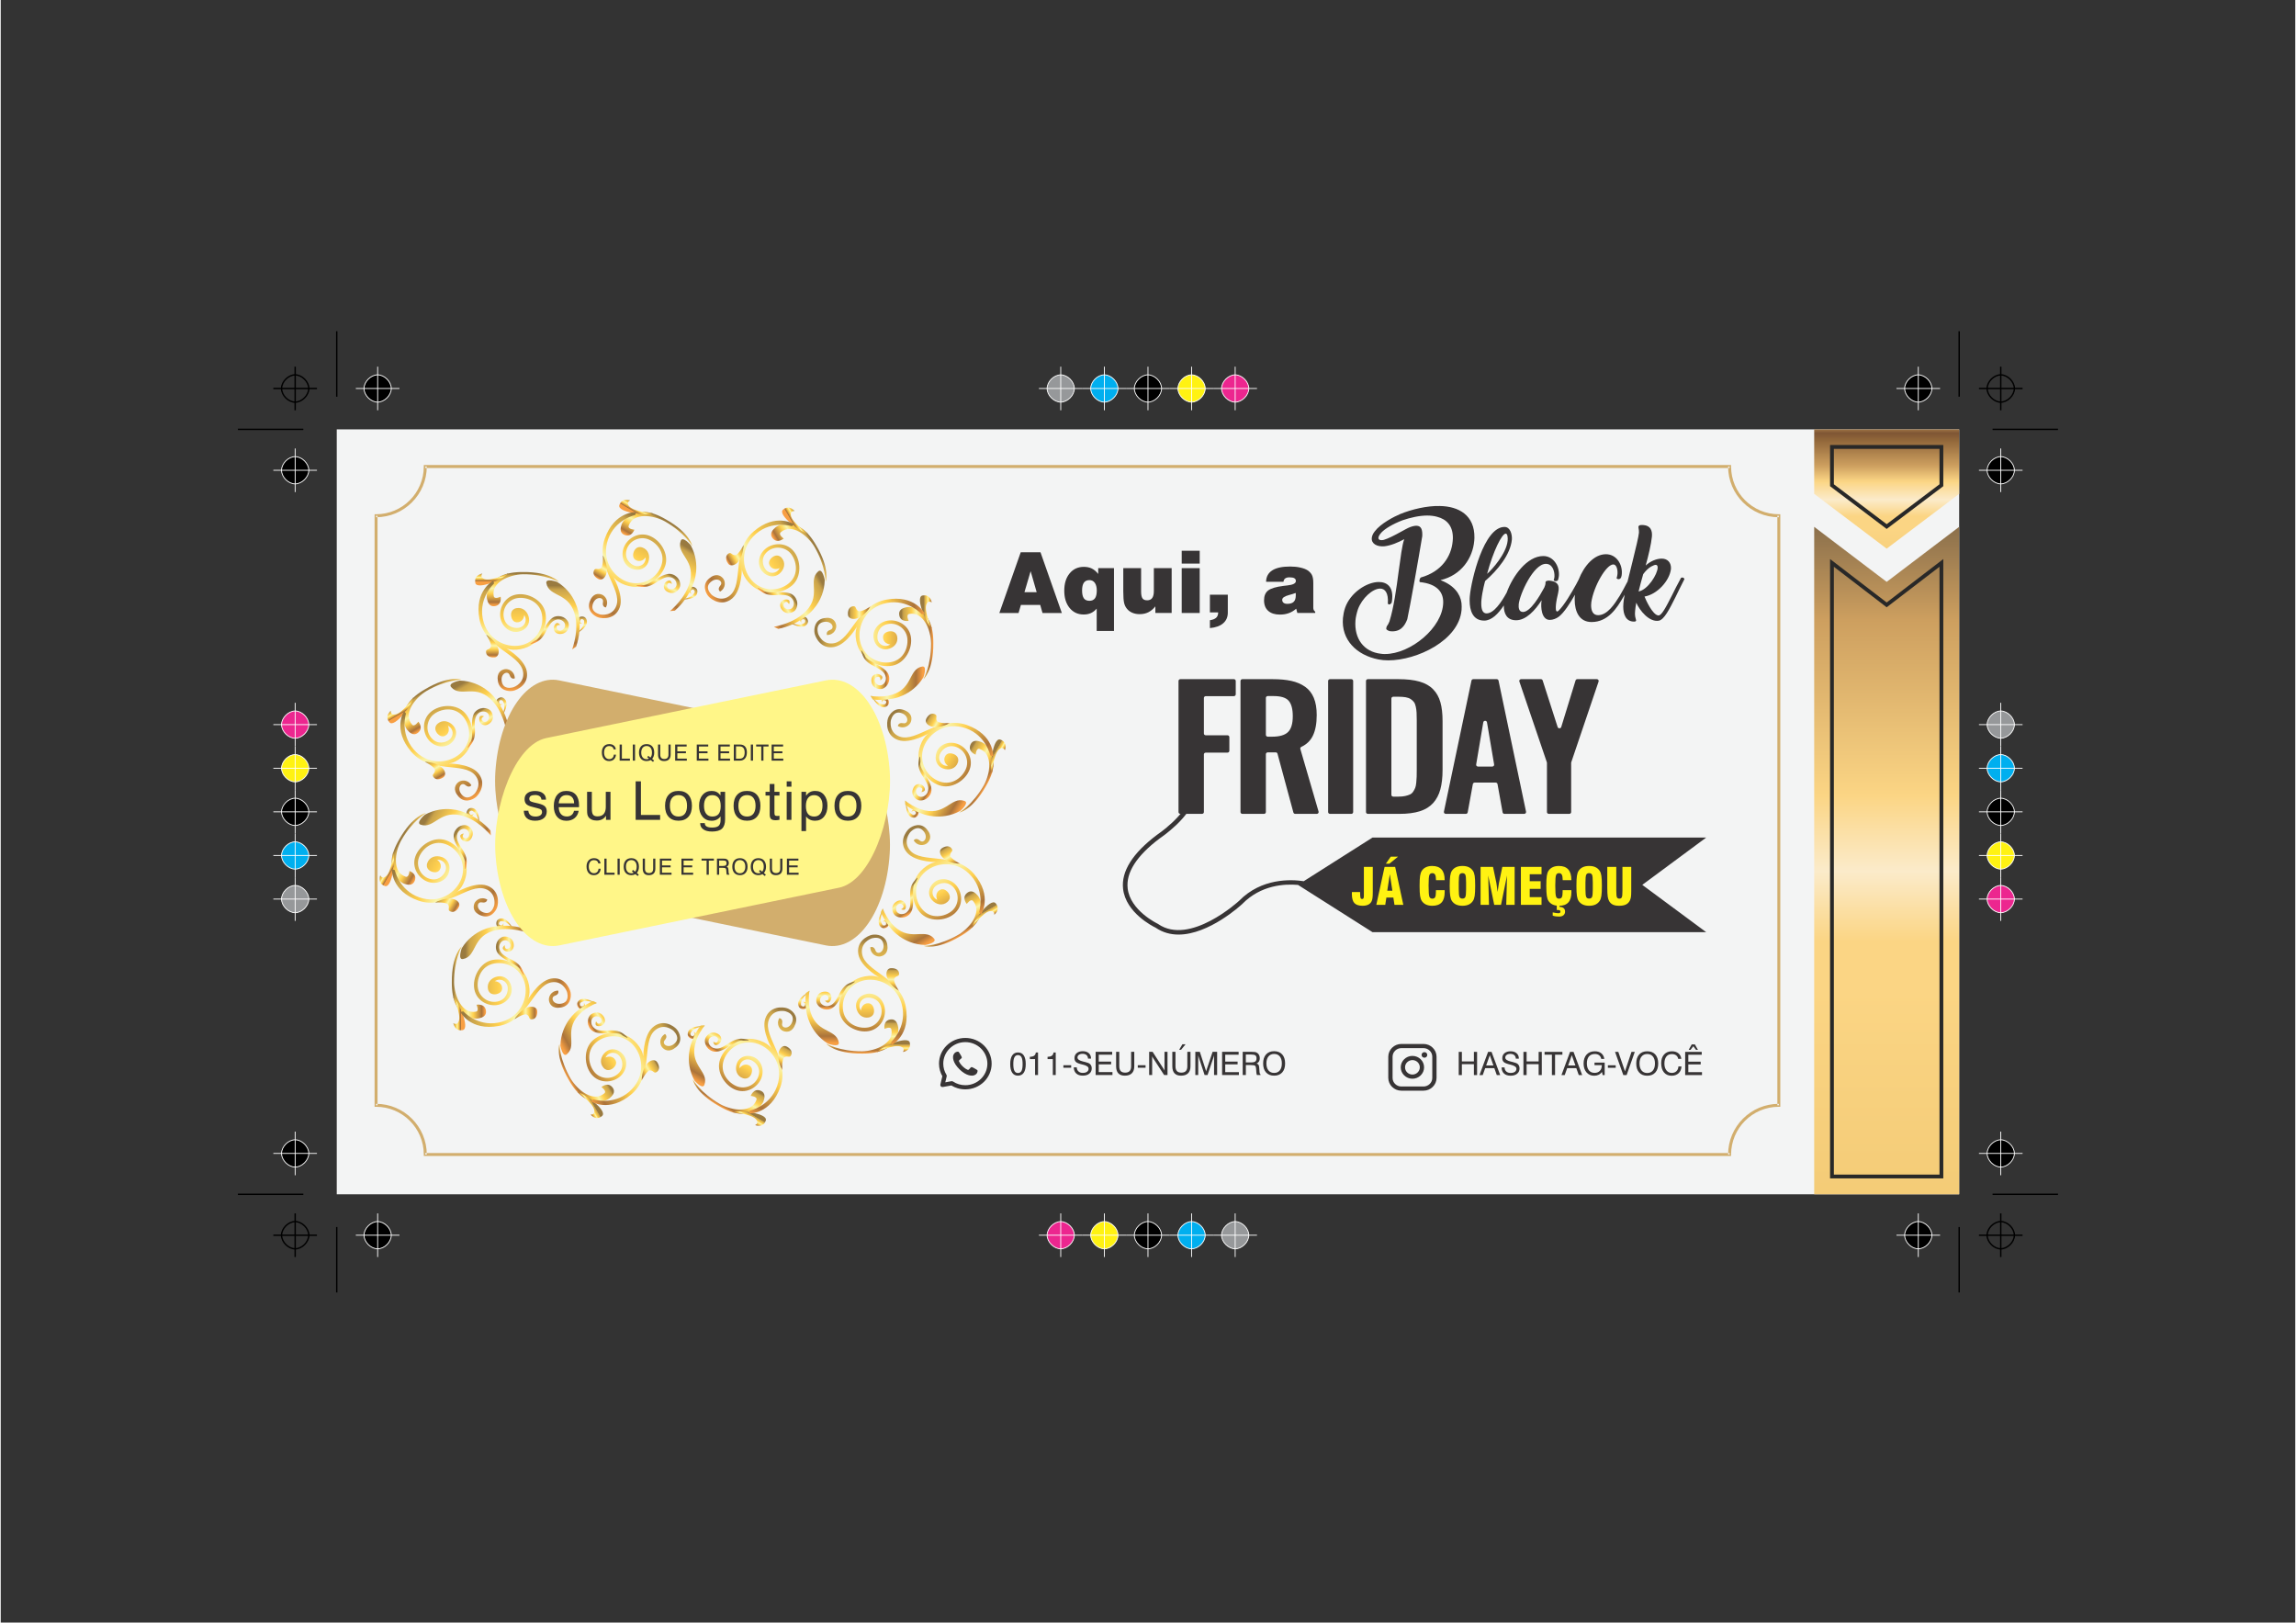 <?xml version="1.0" encoding="UTF-8"?>
<!DOCTYPE svg PUBLIC "-//W3C//DTD SVG 1.1//EN" "http://www.w3.org/Graphics/SVG/1.1/DTD/svg11.dtd">
<!-- Creator: CorelDRAW 2020 (64 Bit) -->
<svg xmlns="http://www.w3.org/2000/svg" xml:space="preserve" width="801px" height="566px" version="1.1" style="shape-rendering:geometricPrecision; text-rendering:geometricPrecision; image-rendering:optimizeQuality; fill-rule:evenodd; clip-rule:evenodd"
viewBox="0 0 80100 56636"
 xmlns:xlink="http://www.w3.org/1999/xlink"
 xmlns:xodm="http://www.corel.com/coreldraw/odm/2003">
 <rect x="0" y="0" width="80100" height="56636" fill="#333333" stroke="none"/>
 <defs>
  <style type="text/css">
   <![CDATA[
    .str1 {stroke:white;stroke-width:29;stroke-miterlimit:22.926}
    .str0 {stroke:black;stroke-width:48;stroke-miterlimit:22.926}
    .fil0 {fill:none}
    .fil4 {fill:#96989A}
    .fil99 {fill:#373435}
    .fil98 {fill:#FFF688}
    .fil3 {fill:#FFF212}
    .fil7 {fill:#D2AE6D}
    .fil5 {fill:#EC268F}
    .fil2 {fill:#00AFEF}
    .fil1 {fill:black}
    .fil100 {fill:#373435;fill-rule:nonzero}
    .fil95 {fill:#373435;fill-rule:nonzero}
    .fil96 {fill:#373435;fill-rule:nonzero}
    .fil97 {fill:#FFF212;fill-rule:nonzero}
    .fil6 {fill:#F3F4F4;fill-rule:nonzero}
    .fil9 {fill:#282828;fill-rule:nonzero}
    .fil53 {fill:url(#id0)}
    .fil81 {fill:url(#id1)}
    .fil11 {fill:url(#id2)}
    .fil39 {fill:url(#id3)}
    .fil82 {fill:url(#id4)}
    .fil12 {fill:url(#id5)}
    .fil8 {fill:url(#id6)}
    .fil33 {fill:url(#id7)}
    .fil42 {fill:url(#id8)}
    .fil15 {fill:url(#id9)}
    .fil28 {fill:url(#id10)}
    .fil43 {fill:url(#id11)}
    .fil70 {fill:url(#id12)}
    .fil67 {fill:url(#id13)}
    .fil46 {fill:url(#id14)}
    .fil25 {fill:url(#id15)}
    .fil64 {fill:url(#id16)}
    .fil38 {fill:url(#id17)}
    .fil24 {fill:url(#id18)}
    .fil32 {fill:url(#id19)}
    .fil90 {fill:url(#id20)}
    .fil57 {fill:url(#id21)}
    .fil65 {fill:url(#id22)}
    .fil79 {fill:url(#id23)}
    .fil41 {fill:url(#id24)}
    .fil55 {fill:url(#id25)}
    .fil44 {fill:url(#id26)}
    .fil93 {fill:url(#id27)}
    .fil66 {fill:url(#id28)}
    .fil71 {fill:url(#id29)}
    .fil30 {fill:url(#id30)}
    .fil19 {fill:url(#id31)}
    .fil88 {fill:url(#id32)}
    .fil29 {fill:url(#id33)}
    .fil40 {fill:url(#id34)}
    .fil16 {fill:url(#id35)}
    .fil59 {fill:url(#id36)}
    .fil13 {fill:url(#id37)}
    .fil10 {fill:url(#id38)}
    .fil21 {fill:url(#id39)}
    .fil23 {fill:url(#id40)}
    .fil80 {fill:url(#id41)}
    .fil91 {fill:url(#id42)}
    .fil37 {fill:url(#id43)}
    .fil54 {fill:url(#id44)}
    .fil58 {fill:url(#id45)}
    .fil20 {fill:url(#id46)}
    .fil17 {fill:url(#id47)}
    .fil51 {fill:url(#id48)}
    .fil83 {fill:url(#id49)}
    .fil18 {fill:url(#id50)}
    .fil68 {fill:url(#id51)}
    .fil22 {fill:url(#id52)}
    .fil92 {fill:url(#id53)}
    .fil52 {fill:url(#id54)}
    .fil87 {fill:url(#id55)}
    .fil50 {fill:url(#id56)}
    .fil45 {fill:url(#id57)}
    .fil34 {fill:url(#id58)}
    .fil56 {fill:url(#id59)}
    .fil94 {fill:url(#id60)}
    .fil36 {fill:url(#id61)}
    .fil63 {fill:url(#id62)}
    .fil61 {fill:url(#id63)}
    .fil89 {fill:url(#id64)}
    .fil27 {fill:url(#id65)}
    .fil72 {fill:url(#id66)}
    .fil35 {fill:url(#id67)}
    .fil86 {fill:url(#id68)}
    .fil31 {fill:url(#id69)}
    .fil60 {fill:url(#id70)}
    .fil84 {fill:url(#id71)}
    .fil74 {fill:url(#id72)}
    .fil47 {fill:url(#id73)}
    .fil14 {fill:url(#id74)}
    .fil49 {fill:url(#id75)}
    .fil69 {fill:url(#id76)}
    .fil85 {fill:url(#id77)}
    .fil75 {fill:url(#id78)}
    .fil76 {fill:url(#id79)}
    .fil77 {fill:url(#id80)}
    .fil62 {fill:url(#id81)}
    .fil48 {fill:url(#id82)}
    .fil26 {fill:url(#id83)}
    .fil73 {fill:url(#id84)}
    .fil78 {fill:url(#id85)}
   ]]>
  </style>
  <linearGradient id="id0" gradientUnits="userSpaceOnUse" x1="30386" y1="24478" x2="31004" y2="24478">
   <stop offset="0" style="stop-opacity:1; stop-color:#997A40"/>
   <stop offset="0.039" style="stop-opacity:1; stop-color:#997A40"/>
   <stop offset="0.102" style="stop-opacity:1; stop-color:#CAA34B"/>
   <stop offset="0.349" style="stop-opacity:1; stop-color:#FFD04E"/>
   <stop offset="0.49" style="stop-opacity:1; stop-color:#FAF5A9"/>
   <stop offset="0.651" style="stop-opacity:1; stop-color:#FFD04E"/>
   <stop offset="0.902" style="stop-opacity:1; stop-color:#AB733A"/>
   <stop offset="1" style="stop-opacity:1; stop-color:#F89F43"/>
  </linearGradient>
  <linearGradient id="id1" gradientUnits="userSpaceOnUse" xlink:href="#id0" x1="28045" y1="34605" x2="28045" y2="35223">
  </linearGradient>
  <linearGradient id="id2" gradientUnits="userSpaceOnUse" xlink:href="#id0" x1="17299" y1="32264" x2="17917" y2="32264">
  </linearGradient>
  <linearGradient id="id3" gradientUnits="userSpaceOnUse" xlink:href="#id0" x1="20258" y1="21518" x2="20258" y2="22136">
  </linearGradient>
  <linearGradient id="id4" gradientUnits="userSpaceOnUse" xlink:href="#id0" x1="28675" y1="33962" x2="28675" y2="36405">
  </linearGradient>
  <linearGradient id="id5" gradientUnits="userSpaceOnUse" xlink:href="#id0" x1="16129" y1="32899" x2="18449" y2="32899">
  </linearGradient>
  <linearGradient id="id6" gradientUnits="userSpaceOnUse" x1="65831" y1="20751" x2="65831" y2="13715">
   <stop offset="0" style="stop-opacity:1; stop-color:#F1C872"/>
   <stop offset="0.329" style="stop-opacity:1; stop-color:#FBD584"/>
   <stop offset="0.388" style="stop-opacity:1; stop-color:#FBD584"/>
   <stop offset="0.471" style="stop-opacity:1; stop-color:#FBEBCA"/>
   <stop offset="0.561" style="stop-opacity:1; stop-color:#FBD584"/>
   <stop offset="0.639" style="stop-opacity:1; stop-color:#CD9F5F"/>
   <stop offset="0.769" style="stop-opacity:1; stop-color:#8F6539"/>
   <stop offset="0.8" style="stop-opacity:1; stop-color:#7F5634"/>
   <stop offset="0.82" style="stop-opacity:1; stop-color:#9E7344"/>
   <stop offset="0.859" style="stop-opacity:1; stop-color:#D4A664"/>
   <stop offset="0.902" style="stop-opacity:1; stop-color:#845233"/>
   <stop offset="0.941" style="stop-opacity:1; stop-color:#433C36"/>
   <stop offset="1" style="stop-opacity:1; stop-color:#433C36"/>
  </linearGradient>
  <linearGradient id="id7" gradientUnits="userSpaceOnUse" xlink:href="#id0" x1="14940" y1="28281" x2="16949" y2="29441">
  </linearGradient>
  <linearGradient id="id8" gradientUnits="userSpaceOnUse" xlink:href="#id0" x1="17164" y1="20008" x2="17164" y2="20302">
  </linearGradient>
  <linearGradient id="id9" gradientUnits="userSpaceOnUse" xlink:href="#id0" x1="16046" y1="34627" x2="19881" y2="34627">
  </linearGradient>
  <linearGradient id="id10" gradientUnits="userSpaceOnUse" xlink:href="#id0" x1="22281" y1="17635" x2="22134" y2="17889">
  </linearGradient>
  <linearGradient id="id11" gradientUnits="userSpaceOnUse" xlink:href="#id0" x1="17895" y1="20265" x2="17895" y2="24100">
  </linearGradient>
  <linearGradient id="id12" gradientUnits="userSpaceOnUse" xlink:href="#id0" x1="26168" y1="38853" x2="26022" y2="39107">
  </linearGradient>
  <linearGradient id="id13" gradientUnits="userSpaceOnUse" xlink:href="#id0" x1="24406" y1="35717" x2="24097" y2="36252">
  </linearGradient>
  <linearGradient id="id14" gradientUnits="userSpaceOnUse" xlink:href="#id0" x1="28139" y1="21572" x2="27604" y2="21882">
  </linearGradient>
  <linearGradient id="id15" gradientUnits="userSpaceOnUse" xlink:href="#id0" x1="24206" y1="20489" x2="23897" y2="21025">
  </linearGradient>
  <linearGradient id="id16" gradientUnits="userSpaceOnUse" xlink:href="#id0" x1="31706" y1="28941" x2="33623" y2="32262">
  </linearGradient>
  <linearGradient id="id17" gradientUnits="userSpaceOnUse" xlink:href="#id0" x1="15783" y1="29207" x2="16525" y2="29635">
  </linearGradient>
  <linearGradient id="id18" gradientUnits="userSpaceOnUse" xlink:href="#id0" x1="16486" y1="24911" x2="16914" y2="25652">
  </linearGradient>
  <linearGradient id="id19" gradientUnits="userSpaceOnUse" xlink:href="#id0" x1="16270" y1="28316" x2="16805" y2="28625">
  </linearGradient>
  <linearGradient id="id20" gradientUnits="userSpaceOnUse" xlink:href="#id0" x1="20832" y1="37113" x2="19837" y2="37688">
  </linearGradient>
  <linearGradient id="id21" gradientUnits="userSpaceOnUse" xlink:href="#id0" x1="28422" y1="22113" x2="32257" y2="22113">
  </linearGradient>
  <linearGradient id="id22" gradientUnits="userSpaceOnUse" xlink:href="#id0" x1="32947" y1="29565" x2="33339" y2="30244">
  </linearGradient>
  <linearGradient id="id23" gradientUnits="userSpaceOnUse" xlink:href="#id0" x1="32366" y1="25007" x2="33045" y2="25399">
  </linearGradient>
  <linearGradient id="id24" gradientUnits="userSpaceOnUse" xlink:href="#id0" x1="18240" y1="19976" x2="18240" y2="21124">
  </linearGradient>
  <linearGradient id="id25" gradientUnits="userSpaceOnUse" xlink:href="#id0" x1="31398" y1="22459" x2="32546" y2="22459">
  </linearGradient>
  <linearGradient id="id26" gradientUnits="userSpaceOnUse" xlink:href="#id0" x1="17131" y1="22154" x2="17131" y2="22939">
  </linearGradient>
  <linearGradient id="id27" gradientUnits="userSpaceOnUse" xlink:href="#id0" x1="22957" y1="37166" x2="22278" y2="37558">
  </linearGradient>
  <linearGradient id="id28" gradientUnits="userSpaceOnUse" xlink:href="#id0" x1="31389" y1="31089" x2="31817" y2="31831">
  </linearGradient>
  <linearGradient id="id29" gradientUnits="userSpaceOnUse" xlink:href="#id0" x1="27435" y1="35198" x2="25518" y2="38519">
  </linearGradient>
  <linearGradient id="id30" gradientUnits="userSpaceOnUse" xlink:href="#id0" x1="21180" y1="19477" x2="20788" y2="20157">
  </linearGradient>
  <linearGradient id="id31" gradientUnits="userSpaceOnUse" xlink:href="#id0" x1="16219" y1="23687" x2="17379" y2="25696">
  </linearGradient>
  <linearGradient id="id32" gradientUnits="userSpaceOnUse" xlink:href="#id0" x1="20699" y1="34860" x2="20163" y2="35169">
  </linearGradient>
  <linearGradient id="id33" gradientUnits="userSpaceOnUse" xlink:href="#id0" x1="22786" y1="18223" x2="20868" y2="21544">
  </linearGradient>
  <linearGradient id="id34" gradientUnits="userSpaceOnUse" xlink:href="#id0" x1="19623" y1="20348" x2="19623" y2="22668">
  </linearGradient>
  <linearGradient id="id35" gradientUnits="userSpaceOnUse" xlink:href="#id0" x1="17935" y1="35391" x2="18720" y2="35391">
  </linearGradient>
  <linearGradient id="id36" gradientUnits="userSpaceOnUse" xlink:href="#id0" x1="30124" y1="23462" x2="30981" y2="23462">
  </linearGradient>
  <linearGradient id="id37" gradientUnits="userSpaceOnUse" xlink:href="#id0" x1="15757" y1="34282" x2="16905" y2="34282">
  </linearGradient>
  <linearGradient id="id38" gradientUnits="userSpaceOnUse" x1="65818" y1="44265" x2="65818" y2="14843">
   <stop offset="0" style="stop-opacity:1; stop-color:#F1C872"/>
   <stop offset="0.329" style="stop-opacity:1; stop-color:#FBD584"/>
   <stop offset="0.388" style="stop-opacity:1; stop-color:#FBD584"/>
   <stop offset="0.471" style="stop-opacity:1; stop-color:#FBEBCA"/>
   <stop offset="0.561" style="stop-opacity:1; stop-color:#FBD584"/>
   <stop offset="0.769" style="stop-opacity:1; stop-color:#CD9F5F"/>
   <stop offset="1" style="stop-opacity:1; stop-color:#433C36"/>
  </linearGradient>
  <linearGradient id="id39" gradientUnits="userSpaceOnUse" xlink:href="#id0" x1="13919" y1="24622" x2="14065" y2="24877">
  </linearGradient>
  <linearGradient id="id40" gradientUnits="userSpaceOnUse" xlink:href="#id0" x1="14964" y1="26497" x2="15356" y2="27177">
  </linearGradient>
  <linearGradient id="id41" gradientUnits="userSpaceOnUse" xlink:href="#id0" x1="31778" y1="27106" x2="32520" y2="27535">
  </linearGradient>
  <linearGradient id="id42" gradientUnits="userSpaceOnUse" xlink:href="#id0" x1="20657" y1="38457" x2="20403" y2="38604">
  </linearGradient>
  <linearGradient id="id43" gradientUnits="userSpaceOnUse" xlink:href="#id0" x1="15258" y1="31342" x2="15937" y2="31735">
  </linearGradient>
  <linearGradient id="id44" gradientUnits="userSpaceOnUse" xlink:href="#id0" x1="29743" y1="23847" x2="32186" y2="23847">
  </linearGradient>
  <linearGradient id="id45" gradientUnits="userSpaceOnUse" xlink:href="#id0" x1="29583" y1="21351" x2="30368" y2="21351">
  </linearGradient>
  <linearGradient id="id46" gradientUnits="userSpaceOnUse" xlink:href="#id0" x1="14835" y1="24056" x2="15409" y2="25051">
  </linearGradient>
  <linearGradient id="id47" gradientUnits="userSpaceOnUse" xlink:href="#id0" x1="17322" y1="33279" x2="18179" y2="33279">
  </linearGradient>
  <linearGradient id="id48" gradientUnits="userSpaceOnUse" xlink:href="#id0" x1="26025" y1="19183" x2="25345" y2="19575">
  </linearGradient>
  <linearGradient id="id49" gradientUnits="userSpaceOnUse" xlink:href="#id0" x1="30063" y1="35617" x2="30063" y2="36765">
  </linearGradient>
  <linearGradient id="id50" gradientUnits="userSpaceOnUse" xlink:href="#id0" x1="17353" y1="24383" x2="17662" y2="24918">
  </linearGradient>
  <linearGradient id="id51" gradientUnits="userSpaceOnUse" xlink:href="#id0" x1="25273" y1="35475" x2="24052" y2="37591">
  </linearGradient>
  <linearGradient id="id52" gradientUnits="userSpaceOnUse" xlink:href="#id0" x1="14680" y1="24479" x2="16598" y2="27801">
  </linearGradient>
  <linearGradient id="id53" gradientUnits="userSpaceOnUse" xlink:href="#id0" x1="23582" y1="35925" x2="20260" y2="37843">
  </linearGradient>
  <linearGradient id="id54" gradientUnits="userSpaceOnUse" xlink:href="#id0" x1="27612" y1="20705" x2="26870" y2="21134">
  </linearGradient>
  <linearGradient id="id55" gradientUnits="userSpaceOnUse" xlink:href="#id0" x1="29060" y1="34344" x2="29060" y2="35200">
  </linearGradient>
  <linearGradient id="id56" gradientUnits="userSpaceOnUse" xlink:href="#id0" x1="28043" y1="18900" x2="24722" y2="20817">
  </linearGradient>
  <linearGradient id="id57" gradientUnits="userSpaceOnUse" xlink:href="#id0" x1="19243" y1="21542" x2="19243" y2="22398">
  </linearGradient>
  <linearGradient id="id58" gradientUnits="userSpaceOnUse" xlink:href="#id0" x1="13926" y1="29293" x2="14920" y2="29867">
  </linearGradient>
  <linearGradient id="id59" gradientUnits="userSpaceOnUse" xlink:href="#id0" x1="32220" y1="21383" x2="32514" y2="21383">
  </linearGradient>
  <linearGradient id="id60" gradientUnits="userSpaceOnUse" xlink:href="#id0" x1="21433" y1="35608" x2="20691" y2="36036">
  </linearGradient>
  <linearGradient id="id61" gradientUnits="userSpaceOnUse" xlink:href="#id0" x1="14003" y1="29736" x2="17325" y2="31654">
  </linearGradient>
  <linearGradient id="id62" gradientUnits="userSpaceOnUse" xlink:href="#id0" x1="34237" y1="31865" x2="34384" y2="32119">
  </linearGradient>
  <linearGradient id="id63" gradientUnits="userSpaceOnUse" xlink:href="#id0" x1="30865" y1="30951" x2="32086" y2="33067">
  </linearGradient>
  <linearGradient id="id64" gradientUnits="userSpaceOnUse" xlink:href="#id0" x1="21571" y1="35084" x2="19455" y2="36306">
  </linearGradient>
  <linearGradient id="id65" gradientUnits="userSpaceOnUse" xlink:href="#id0" x1="23229" y1="18145" x2="22655" y2="19139">
  </linearGradient>
  <linearGradient id="id66" gradientUnits="userSpaceOnUse" xlink:href="#id0" x1="27515" y1="36585" x2="27123" y2="37264">
  </linearGradient>
  <linearGradient id="id67" gradientUnits="userSpaceOnUse" xlink:href="#id0" x1="13415" y1="30241" x2="13670" y2="30388">
  </linearGradient>
  <linearGradient id="id68" gradientUnits="userSpaceOnUse" xlink:href="#id0" x1="31172" y1="33803" x2="31172" y2="34587">
  </linearGradient>
  <linearGradient id="id69" gradientUnits="userSpaceOnUse" xlink:href="#id0" x1="23315" y1="20002" x2="22887" y2="20744">
  </linearGradient>
  <linearGradient id="id70" gradientUnits="userSpaceOnUse" xlink:href="#id0" x1="30640" y1="31823" x2="30949" y2="32359">
  </linearGradient>
  <linearGradient id="id71" gradientUnits="userSpaceOnUse" xlink:href="#id0" x1="31139" y1="36440" x2="31139" y2="36733">
  </linearGradient>
  <linearGradient id="id72" gradientUnits="userSpaceOnUse" xlink:href="#id0" x1="31497" y1="28116" x2="32033" y2="28426">
  </linearGradient>
  <linearGradient id="id73" gradientUnits="userSpaceOnUse" xlink:href="#id0" x1="28835" y1="20438" x2="26826" y2="21598">
  </linearGradient>
  <linearGradient id="id74" gradientUnits="userSpaceOnUse" xlink:href="#id0" x1="15789" y1="35359" x2="16083" y2="35359">
  </linearGradient>
  <linearGradient id="id75" gradientUnits="userSpaceOnUse" xlink:href="#id0" x1="27900" y1="18138" x2="27645" y2="18285">
  </linearGradient>
  <linearGradient id="id76" gradientUnits="userSpaceOnUse" xlink:href="#id0" x1="25648" y1="37602" x2="25074" y2="38596">
  </linearGradient>
  <linearGradient id="id77" gradientUnits="userSpaceOnUse" xlink:href="#id0" x1="30409" y1="32641" x2="30409" y2="36477">
  </linearGradient>
  <linearGradient id="id78" gradientUnits="userSpaceOnUse" xlink:href="#id0" x1="31255" y1="27249" x2="33371" y2="28470">
  </linearGradient>
  <linearGradient id="id79" gradientUnits="userSpaceOnUse" xlink:href="#id0" x1="33383" y1="26875" x2="34377" y2="27449">
  </linearGradient>
  <linearGradient id="id80" gradientUnits="userSpaceOnUse" xlink:href="#id0" x1="34633" y1="26354" x2="34887" y2="26501">
  </linearGradient>
  <linearGradient id="id81" gradientUnits="userSpaceOnUse" xlink:href="#id0" x1="32894" y1="31691" x2="33468" y2="32685">
  </linearGradient>
  <linearGradient id="id82" gradientUnits="userSpaceOnUse" xlink:href="#id0" x1="28466" y1="19054" x2="27472" y2="19628">
  </linearGradient>
  <linearGradient id="id83" gradientUnits="userSpaceOnUse" xlink:href="#id0" x1="24241" y1="19159" x2="23081" y2="21168">
  </linearGradient>
  <linearGradient id="id84" gradientUnits="userSpaceOnUse" xlink:href="#id0" x1="25416" y1="35998" x2="24988" y2="36739">
  </linearGradient>
  <linearGradient id="id85" gradientUnits="userSpaceOnUse" xlink:href="#id0" x1="30979" y1="25087" x2="34300" y2="27005">
  </linearGradient>
 </defs>
 <g id="Camada_x0020_1">
  <g id="_370868220944">
   <line id="line10" class="fil0 str0" x1="10564" y1="41687" x2="8280" y2= "41687" />
   <line id="line10_0" class="fil0 str0" x1="69533" y1="41687" x2="71817" y2= "41687" />
   <line id="line14" class="fil0 str0" x1="10564" y1="14987" x2="8280" y2= "14987" />
   <line id="line14_1" class="fil0 str0" x1="69533" y1="14987" x2="71817" y2= "14987" />
   <path id="path26" class="fil0 str0" d="M10278 42639c238,0 476,238 476,476 0,237 -238,475 -476,475 -238,0 -475,-238 -475,-475 0,-238 237,-476 475,-476z"/>
   <path id="path26_2" class="fil0 str0" d="M69819 42639c-238,0 -476,238 -476,476 0,237 238,475 476,475 238,0 476,-238 476,-475 0,-238 -238,-476 -476,-476z"/>
   <line id="line28" class="fil0 str0" x1="9517" y1="43115" x2="11039" y2= "43115" />
   <line id="line28_3" class="fil0 str0" x1="70580" y1="43115" x2="69058" y2= "43115" />
   <line id="line30" class="fil0 str0" x1="10278" y1="43876" x2="10278" y2= "42353" />
   <line id="line30_4" class="fil0 str0" x1="69819" y1="43876" x2="69819" y2= "42353" />
   <path id="path32" class="fil0 str0" d="M10278 13085c238,0 476,238 476,475 0,238 -238,476 -476,476 -238,0 -475,-238 -475,-476 0,-237 237,-475 475,-475z"/>
   <path id="path32_5" class="fil0 str0" d="M69819 13085c-238,0 -476,238 -476,475 0,238 238,476 476,476 238,0 476,-238 476,-476 0,-237 -238,-475 -476,-475z"/>
   <line id="line34" class="fil0 str0" x1="9517" y1="13560" x2="11039" y2= "13560" />
   <line id="line34_6" class="fil0 str0" x1="70580" y1="13560" x2="69058" y2= "13560" />
   <line id="line36" class="fil0 str0" x1="10278" y1="14322" x2="10278" y2= "12799" />
   <line id="line36_7" class="fil0 str0" x1="69819" y1="14322" x2="69819" y2= "12799" />
   <path id="path50" class="fil1 str1" d="M10278 39784c238,0 476,238 476,476 0,238 -238,476 -476,476 -238,0 -475,-238 -475,-476 0,-238 237,-476 475,-476z"/>
   <path id="path50_8" class="fil1 str1" d="M69819 39784c-238,0 -476,238 -476,476 0,238 238,476 476,476 238,0 476,-238 476,-476 0,-238 -238,-476 -476,-476z"/>
   <line id="line52" class="fil0 str1" x1="9517" y1="40260" x2="11039" y2= "40260" />
   <line id="line52_9" class="fil0 str1" x1="70580" y1="40260" x2="69058" y2= "40260" />
   <line id="line54" class="fil0 str1" x1="10278" y1="41022" x2="10278" y2= "39499" />
   <line id="line54_10" class="fil0 str1" x1="69819" y1="41022" x2="69819" y2= "39499" />
   <path id="path56" class="fil1 str1" d="M10278 15939c238,0 476,238 476,476 0,238 -238,475 -476,475 -238,0 -475,-237 -475,-475 0,-238 237,-476 475,-476z"/>
   <path id="path56_11" class="fil1 str1" d="M69819 15939c-238,0 -476,238 -476,476 0,238 238,475 476,475 238,0 476,-237 476,-475 0,-238 -238,-476 -476,-476z"/>
   <line id="line58" class="fil0 str1" x1="9517" y1="16415" x2="11039" y2= "16415" />
   <line id="line58_12" class="fil0 str1" x1="70580" y1="16415" x2="69058" y2= "16415" />
   <line id="line60" class="fil0 str1" x1="10278" y1="17176" x2="10278" y2= "15654" />
   <line id="line60_13" class="fil0 str1" x1="69819" y1="17176" x2="69819" y2= "15654" />
   <path id="path50_14" class="fil1 str1" d="M13633 13560c0,238 -237,476 -475,476 -238,0 -476,-238 -476,-476 0,-238 238,-476 476,-476 238,0 475,238 475,476z"/>
   <line id="line52_15" class="fil0 str1" x1="13158" y1="12799" x2="13158" y2= "14321" />
   <line id="line54_16" class="fil0 str1" x1="12396" y1="13560" x2="13919" y2= "13560" />
   <g>
    <path id="path50_17" class="fil1 str1" d="M40524 13560c0,238 -238,476 -475,476 -238,0 -476,-238 -476,-476 0,-238 238,-476 476,-476 237,0 475,238 475,476z"/>
    <path id="path50_18" class="fil2 str1" d="M38050 13560c0,238 238,476 476,476 238,0 476,-238 476,-476 0,-238 -238,-476 -476,-476 -238,0 -476,238 -476,476z"/>
    <path id="path50_19" class="fil3 str1" d="M41095 13560c0,238 238,476 476,476 238,0 476,-238 476,-476 0,-238 -238,-476 -476,-476 -238,0 -476,238 -476,476z"/>
    <path id="path50_20" class="fil4 str1" d="M37479 13560c0,238 -237,476 -475,476 -238,0 -476,-238 -476,-476 0,-238 238,-476 476,-476 238,0 475,238 475,476z"/>
    <path id="path50_21" class="fil5 str1" d="M43569 13560c0,238 -238,476 -476,476 -237,0 -475,-238 -475,-476 0,-238 238,-476 475,-476 238,0 476,238 476,476z"/>
    <g>
     <line id="line52_22" class="fil0 str1" x1="40049" y1="12799" x2="40049" y2= "14321" />
     <line id="line54_23" class="fil0 str1" x1="39287" y1="13560" x2="40810" y2= "13560" />
    </g>
    <g>
     <line id="line52_24" class="fil0 str1" x1="38526" y1="12799" x2="38526" y2= "14321" />
     <line id="line54_25" class="fil0 str1" x1="39287" y1="13560" x2="37765" y2= "13560" />
    </g>
    <g>
     <line id="line52_26" class="fil0 str1" x1="41571" y1="12799" x2="41571" y2= "14321" />
     <line id="line54_27" class="fil0 str1" x1="42332" y1="13560" x2="40810" y2= "13560" />
    </g>
    <g>
     <line id="line52_28" class="fil0 str1" x1="37004" y1="12799" x2="37004" y2= "14321" />
     <line id="line54_29" class="fil0 str1" x1="36242" y1="13560" x2="37765" y2= "13560" />
    </g>
    <g>
     <line id="line52_30" class="fil0 str1" x1="43093" y1="12799" x2="43093" y2= "14321" />
     <line id="line54_31" class="fil0 str1" x1="42332" y1="13560" x2="43855" y2= "13560" />
    </g>
   </g>
   <g>
    <path id="path50_32" class="fil1 str1" d="M69819 28813c-238,0 -476,-238 -476,-476 0,-237 238,-475 476,-475 238,0 476,238 476,475 0,238 -238,476 -476,476z"/>
    <path id="path50_33" class="fil2 str1" d="M69819 26339c-238,0 -476,238 -476,476 0,238 238,476 476,476 238,0 476,-238 476,-476 0,-238 -238,-476 -476,-476z"/>
    <path id="path50_34" class="fil3 str1" d="M69819 29384c-238,0 -476,238 -476,476 0,238 238,476 476,476 238,0 476,-238 476,-476 0,-238 -238,-476 -476,-476z"/>
    <path id="path50_35" class="fil4 str1" d="M69819 25768c-238,0 -476,-238 -476,-475 0,-238 238,-476 476,-476 238,0 476,238 476,476 0,237 -238,475 -476,475z"/>
    <path id="path50_36" class="fil5 str1" d="M69819 31858c-238,0 -476,-238 -476,-476 0,-238 238,-475 476,-475 238,0 476,237 476,475 0,238 -238,476 -476,476z"/>
    <g>
     <line id="line52_37" class="fil0 str1" x1="70580" y1="28337" x2="69058" y2= "28337" />
     <line id="line54_38" class="fil0 str1" x1="69819" y1="27576" x2="69819" y2= "29099" />
    </g>
    <g>
     <line id="line52_39" class="fil0 str1" x1="70580" y1="26815" x2="69058" y2= "26815" />
     <line id="line54_40" class="fil0 str1" x1="69819" y1="27576" x2="69819" y2= "26054" />
    </g>
    <g>
     <line id="line52_41" class="fil0 str1" x1="70580" y1="29860" x2="69058" y2= "29860" />
     <line id="line54_42" class="fil0 str1" x1="69819" y1="30621" x2="69819" y2= "29099" />
    </g>
    <g>
     <line id="line52_43" class="fil0 str1" x1="70580" y1="25293" x2="69058" y2= "25293" />
     <line id="line54_44" class="fil0 str1" x1="69819" y1="24531" x2="69819" y2= "26054" />
    </g>
    <g>
     <line id="line52_45" class="fil0 str1" x1="70580" y1="31382" x2="69058" y2= "31382" />
     <line id="line54_46" class="fil0 str1" x1="69819" y1="30621" x2="69819" y2= "32144" />
    </g>
   </g>
   <g>
    <path id="path50_47" class="fil1 str1" d="M39573 43115c0,-238 238,-476 476,-476 237,0 475,238 475,476 0,237 -238,475 -475,475 -238,0 -476,-238 -476,-475z"/>
    <path id="path50_48" class="fil2 str1" d="M42047 43115c0,-238 -238,-476 -476,-476 -238,0 -476,238 -476,476 0,237 238,475 476,475 238,0 476,-238 476,-475z"/>
    <path id="path50_49" class="fil3 str1" d="M39002 43115c0,-238 -238,-476 -476,-476 -238,0 -476,238 -476,476 0,237 238,475 476,475 238,0 476,-238 476,-475z"/>
    <path id="path50_50" class="fil4 str1" d="M42618 43115c0,-238 238,-476 475,-476 238,0 476,238 476,476 0,237 -238,475 -476,475 -237,0 -475,-238 -475,-475z"/>
    <path id="path50_51" class="fil5 str1" d="M36528 43115c0,-238 238,-476 476,-476 238,0 475,238 475,476 0,237 -237,475 -475,475 -238,0 -476,-238 -476,-475z"/>
    <g>
     <line id="line52_52" class="fil0 str1" x1="40049" y1="43876" x2="40049" y2= "42353" />
     <line id="line54_53" class="fil0 str1" x1="40810" y1="43115" x2="39287" y2= "43115" />
    </g>
    <g>
     <line id="line52_54" class="fil0 str1" x1="41571" y1="43876" x2="41571" y2= "42353" />
     <line id="line54_55" class="fil0 str1" x1="40810" y1="43115" x2="42332" y2= "43115" />
    </g>
    <g>
     <line id="line52_56" class="fil0 str1" x1="38526" y1="43876" x2="38526" y2= "42353" />
     <line id="line54_57" class="fil0 str1" x1="37765" y1="43115" x2="39287" y2= "43115" />
    </g>
    <g>
     <line id="line52_58" class="fil0 str1" x1="43093" y1="43876" x2="43093" y2= "42353" />
     <line id="line54_59" class="fil0 str1" x1="43855" y1="43115" x2="42332" y2= "43115" />
    </g>
    <g>
     <line id="line52_60" class="fil0 str1" x1="37004" y1="43876" x2="37004" y2= "42353" />
     <line id="line54_61" class="fil0 str1" x1="37765" y1="43115" x2="36242" y2= "43115" />
    </g>
   </g>
   <g>
    <path id="path50_62" class="fil1 str1" d="M10278 27862c238,0 476,238 476,475 0,238 -238,476 -476,476 -238,0 -475,-238 -475,-476 0,-237 237,-475 475,-475z"/>
    <path id="path50_63" class="fil2 str1" d="M10278 30336c238,0 476,-238 476,-476 0,-238 -238,-476 -476,-476 -238,0 -475,238 -475,476 0,238 237,476 475,476z"/>
    <path id="path50_64" class="fil3 str1" d="M10278 27291c238,0 476,-238 476,-476 0,-238 -238,-476 -476,-476 -238,0 -475,238 -475,476 0,238 237,476 475,476z"/>
    <path id="path50_65" class="fil4 str1" d="M10278 30907c238,0 476,237 476,475 0,238 -238,476 -476,476 -238,0 -475,-238 -475,-476 0,-238 237,-475 475,-475z"/>
    <path id="path50_66" class="fil5 str1" d="M10278 24817c238,0 476,238 476,476 0,237 -238,475 -476,475 -238,0 -475,-238 -475,-475 0,-238 237,-476 475,-476z"/>
    <g>
     <line id="line52_67" class="fil0 str1" x1="9517" y1="28337" x2="11039" y2= "28337" />
     <line id="line54_68" class="fil0 str1" x1="10278" y1="29099" x2="10278" y2= "27576" />
    </g>
    <g>
     <line id="line52_69" class="fil0 str1" x1="9517" y1="29860" x2="11039" y2= "29860" />
     <line id="line54_70" class="fil0 str1" x1="10278" y1="29099" x2="10278" y2= "30621" />
    </g>
    <g>
     <line id="line52_71" class="fil0 str1" x1="9517" y1="26815" x2="11039" y2= "26815" />
     <line id="line54_72" class="fil0 str1" x1="10278" y1="26054" x2="10278" y2= "27576" />
    </g>
    <g>
     <line id="line52_73" class="fil0 str1" x1="9517" y1="31382" x2="11039" y2= "31382" />
     <line id="line54_74" class="fil0 str1" x1="10278" y1="32144" x2="10278" y2= "30621" />
    </g>
    <g>
     <line id="line52_75" class="fil0 str1" x1="9517" y1="25293" x2="11039" y2= "25293" />
     <line id="line54_76" class="fil0 str1" x1="10278" y1="26054" x2="10278" y2= "24531" />
    </g>
   </g>
   <line id="line10_77" class="fil0 str0" x1="11730" y1="13846" x2="11730" y2= "11562" />
   <g>
    <path id="path50_78" class="fil1 str1" d="M66464 13560c0,238 238,476 475,476 238,0 476,-238 476,-476 0,-238 -238,-476 -476,-476 -237,0 -475,238 -475,476z"/>
    <line id="line52_79" class="fil0 str1" x1="66940" y1="12799" x2="66940" y2= "14321" />
    <line id="line54_80" class="fil0 str1" x1="67701" y1="13560" x2="66178" y2= "13560" />
    <line id="line10_81" class="fil0 str0" x1="68367" y1="13846" x2="68367" y2= "11562" />
   </g>
   <g>
    <path id="path50_82" class="fil1 str1" d="M13633 43115c0,-238 -237,-476 -475,-476 -238,0 -476,238 -476,476 0,237 238,475 476,475 238,0 475,-238 475,-475z"/>
    <line id="line52_83" class="fil0 str1" x1="13158" y1="43876" x2="13158" y2= "42353" />
    <line id="line54_84" class="fil0 str1" x1="12396" y1="43115" x2="13919" y2= "43115" />
    <line id="line10_85" class="fil0 str0" x1="11730" y1="42829" x2="11730" y2= "45113" />
   </g>
   <g>
    <path id="path50_86" class="fil1 str1" d="M66464 43115c0,-238 238,-476 475,-476 238,0 476,238 476,476 0,237 -238,475 -476,475 -237,0 -475,-238 -475,-475z"/>
    <line id="line52_87" class="fil0 str1" x1="66940" y1="43876" x2="66940" y2= "42353" />
    <line id="line54_88" class="fil0 str1" x1="67701" y1="43115" x2="66178" y2= "43115" />
    <line id="line10_89" class="fil0 str0" x1="68367" y1="42829" x2="68367" y2= "45113" />
   </g>
  </g>
  <polygon class="fil6" points="68367,14987 11730,14987 11730,41687 68367,41687 "/>
  <path class="fil7" d="M62072 18002l51 0 0 20630 -51 0c-921,1 -1666,746 -1667,1667l0 51 -45636 0 0 -51c-1,-921 -746,-1666 -1667,-1667l-51 0 0 -20682 51 0c921,-1 1666,-746 1667,-1667l0 -51 45636 0 0 51c1,921 746,1666 1667,1667l51 0 0 52 -51 0 0 52c-978,0 -1771,-793 -1771,-1771l52 0 0 52 -45532 0 0 -52 52 0c0,978 -793,1771 -1771,1771l0 -52 52 0 0 20578 -52 0 0 -51c978,0 1771,792 1771,1770l-52 0 0 -52 45532 0 0 52 -52 0c0,-978 793,-1770 1771,-1770l0 51 -52 0 0 -20578 52 0 0 52 0 -52z"/>
  <g id="_370868270768">
   <polygon class="fil8" points="63306,17239 63306,14987 68367,14987 68367,17239 67511,17886 65836,19151 "/>
   <polygon class="fil9" points="67746,15600 67680,15600 67680,16904 65836,18296 63993,16904 63993,15667 67746,15667 67746,15600 67680,15600 67746,15600 67746,15533 63860,15533 63860,16970 65836,18463 67813,16970 67813,15533 67746,15533 "/>
   <polygon class="fil10" points="65302,19905 65302,19905 65836,20310 68367,18389 68367,41687 63306,41687 63306,18389 64187,19058 "/>
   <polygon class="fil9" points="65836,21113 65877,21166 67680,19783 67680,40999 63993,40999 63993,19783 65836,21197 65877,21166 65836,21113 65877,21060 63860,19513 63860,41132 67813,41132 67813,19513 65796,21060 65836,21113 65877,21060 "/>
  </g>
  <g id="_370712162752">
   <g>
    <path class="fil11" d="M17917 32472c0,0 -205,-321 -427,-316 -78,-14 -104,60 -101,88 4,29 36,55 90,60 41,1 71,-85 71,-85 0,0 22,173 -85,163 -99,6 -164,-44 -166,-155 6,-95 56,-160 184,-170 247,4 434,415 434,415z"/>
    <path class="fil12" d="M18349 32434c-325,-107 -717,-166 -1150,-85 0,0 -693,78 -1106,750 0,0 -148,413 45,376 511,-96 290,-849 1200,-1019 374,-71 773,6 1111,117 -34,-46 -67,-92 -100,-139z"/>
    <path class="fil13" d="M16094 33033c0,0 -271,461 -268,1256 9,475 275,1115 761,1023 128,-23 21,-241 21,-241 0,0 282,-54 327,189 43,231 -174,272 -277,291 -89,17 -922,27 -911,-1261 -9,-965 347,-1257 347,-1257z"/>
    <path class="fil14" d="M15789 34800c0,0 299,606 199,849 -63,158 -187,62 -187,62 0,0 42,297 324,245 281,-53 -174,-1068 -336,-1156z"/>
    <path class="fil15" d="M16148 35302c0,0 484,532 1213,395 730,-136 1045,-792 947,-1317 -99,-524 -608,-839 -1082,-750 -473,88 -623,566 -565,874 55,294 349,517 669,457 320,-60 398,-352 364,-532 -34,-179 -244,-312 -445,-181 0,0 215,12 251,204 35,192 -154,241 -205,251 -39,7 -246,33 -287,-185 -41,-218 112,-393 343,-435 217,-41 430,105 480,373 51,270 -147,558 -480,621 -333,62 -741,-140 -818,-549 -77,-410 195,-938 643,-1022 461,-86 1132,172 1264,877 75,396 -78,571 -78,571 0,0 384,-708 845,-795 461,-85 657,328 686,481 29,154 -5,465 -326,525 -320,60 -407,-122 -428,-237 -22,-116 55,-342 318,-352 0,0 62,121 -112,180 -174,59 -58,329 224,276 282,-52 219,-319 207,-383 -15,-77 -174,-431 -558,-359 -615,115 -811,1331 -1822,1520 -1011,189 -1350,-489 -1350,-489l102 -19z"/>
    <path class="fil16" d="M17935 35577c0,0 330,-221 434,-161 119,71 49,189 202,161 154,-29 169,-231 154,-308 -35,-191 -441,-234 -790,308z"/>
    <path class="fil17" d="M18147 33881c0,0 216,370 62,-25 -171,-418 -733,-379 -803,-751 -24,-128 57,-262 172,-283 128,-25 206,107 213,145 7,38 11,131 -104,152 -103,19 -91,-129 -91,-129 0,0 -82,56 -70,119 10,52 116,125 218,105 103,-19 191,-115 160,-282 -43,-230 -260,-255 -363,-237 -102,20 -298,176 -248,445 68,358 809,498 854,741z"/>
   </g>
   <g>
    <path class="fil18" d="M17483 25022c0,0 175,-338 60,-528 -28,-74 -104,-60 -127,-43 -24,18 -29,59 -7,108 20,36 109,19 109,19 0,0 -139,105 -184,8 -55,-83 -43,-164 52,-222 85,-42 166,-31 239,75 120,216 -142,583 -142,583z"/>
    <path class="fil19" d="M17731 25377c-69,-334 -214,-703 -501,-1038 0,0 -413,-561 -1203,-583 0,0 -431,78 -303,227 339,395 881,-173 1483,529 248,289 381,673 453,1021 23,-52 47,-104 71,-156z"/>
    <path class="fil20" d="M16085 23724c0,0 -535,-4 -1222,396 -407,246 -827,795 -505,1171 84,99 220,-103 220,-103 0,0 187,217 -1,378 -178,153 -322,-15 -390,-94 -59,-69 -485,-785 636,-1420 831,-490 1262,-328 1262,-328z"/>
    <path class="fil21" d="M14402 24343c0,0 -375,562 -636,597 -168,25 -147,-131 -147,-131 0,0 -236,185 -50,403 187,217 838,-684 833,-869z"/>
    <path class="fil22" d="M14147 24905c0,0 -219,685 265,1249 483,563 1207,508 1613,161 405,-347 423,-947 110,-1312 -314,-366 -803,-256 -1040,-53 -227,195 -274,561 -62,808 212,247 505,168 643,50 138,-119 148,-368 -65,-476 0,0 96,192 -52,319 -149,127 -286,-13 -320,-52 -25,-30 -151,-197 17,-341 168,-144 396,-99 548,79 144,168 125,425 -83,603 -208,179 -557,152 -777,-105 -221,-257 -250,-712 66,-983 316,-272 910,-300 1207,46 305,356 417,1066 -128,1533 -306,262 -533,217 -533,217 0,0 805,-21 1110,335 305,356 45,733 -73,835 -119,102 -405,227 -618,-20 -211,-247 -97,-414 -8,-490 89,-77 323,-123 463,100 0,0 -73,114 -212,-7 -138,-121 -313,114 -127,332 186,218 386,30 435,-13 60,-51 287,-366 33,-662 -407,-475 -1558,-37 -2228,-818 -670,-781 -251,-1414 -251,-1414l67 79z"/>
    <path class="fil23" d="M14803 26590c0,0 356,175 356,296 -2,138 -140,136 -38,255 101,119 284,31 343,-20 148,-127 -17,-500 -661,-531z"/>
    <path class="fil24" d="M16378 25926c0,0 -214,372 52,42 277,-358 -38,-825 249,-1072 98,-84 255,-81 331,7 85,100 11,233 -19,257 -30,26 -108,76 -184,-14 -68,-79 66,-143 66,-143 0,0 -89,-43 -138,-1 -39,34 -50,163 18,242 68,79 196,107 324,-3 178,-153 92,-353 24,-432 -68,-79 -301,-171 -509,7 -277,237 -27,949 -214,1110z"/>
   </g>
   <g>
    <path class="fil25" d="M23717 20921c0,0 380,-17 487,-212 51,-61 1,-120 -26,-131 -27,-12 -65,4 -96,48 -22,35 38,104 38,104 0,0 -161,-68 -99,-155 44,-89 120,-120 218,-67 78,53 110,129 54,245 -126,212 -576,168 -576,168z"/>
    <path class="fil26" d="M23534 21314c255,-228 502,-538 648,-954 0,0 280,-638 -97,-1332 0,0 -282,-335 -347,-150 -173,491 590,677 283,1549 -127,360 -392,667 -658,904 57,-7 114,-12 171,-17z"/>
    <path class="fil27" d="M24143 19062c0,0 -265,-466 -954,-860 -416,-230 -1103,-320 -1267,147 -44,123 199,139 199,139 0,0 -95,271 -328,189 -221,-78 -148,-287 -113,-385 30,-86 438,-812 1547,-159 841,474 916,929 916,929z"/>
    <path class="fil28" d="M22765 17914c0,0 -674,-44 -835,-252 -106,-134 40,-193 40,-193 0,0 -278,-112 -374,158 -95,271 1011,384 1169,287z"/>
    <path class="fil29" d="M22151 17974c0,0 -703,153 -950,853 -246,701 164,1301 668,1478 503,177 1031,-107 1191,-561 160,-454 -180,-823 -475,-927 -282,-99 -622,44 -730,351 -108,307 106,521 278,581 172,61 393,-55 380,-294 0,0 -118,179 -303,114 -184,-65 -131,-253 -114,-302 13,-37 95,-230 304,-156 208,74 283,293 205,514 -74,209 -306,321 -564,230 -258,-91 -409,-407 -297,-726 112,-320 492,-572 884,-434 394,138 715,638 564,1068 -156,442 -715,894 -1391,656 -381,-134 -456,-353 -456,-353 0,0 421,686 266,1128 -156,442 -612,406 -760,354 -147,-52 -400,-237 -292,-544 109,-307 310,-292 420,-252 111,38 269,218 146,450 0,0 -136,-6 -101,-186 37,-181 -255,-215 -350,55 -96,271 167,349 228,371 74,26 461,65 590,-303 208,-590 -747,-1368 -405,-2338 341,-971 1098,-925 1098,-925l-34 98z"/>
    <path class="fil30" d="M21019 19384c0,0 27,396 -78,456 -120,68 -188,-52 -240,95 -52,148 115,262 189,287 184,65 424,-265 129,-838z"/>
    <path class="fil31" d="M22382 20416c0,0 -429,1 -10,66 448,61 695,-445 1052,-320 123,43 199,181 160,291 -44,123 -196,125 -232,111 -37,-12 -120,-55 -80,-166 34,-98 157,-14 157,-14 0,0 -7,-99 -69,-120 -49,-17 -165,38 -200,136 -34,99 5,223 165,279 221,78 351,-97 386,-195 35,-98 -3,-346 -261,-437 -344,-121 -835,451 -1068,369z"/>
   </g>
   <g>
    <path class="fil32" d="M16702 28805c0,0 -17,-380 -212,-487 -61,-51 -120,0 -132,26 -11,27 4,66 48,97 35,21 105,-38 105,-38 0,0 -68,161 -156,98 -89,-43 -120,-120 -66,-217 52,-79 129,-110 244,-55 212,127 169,576 169,576z"/>
    <path class="fil33" d="M17095 28988c-228,-254 -538,-502 -954,-648 0,0 -638,-279 -1333,97 0,0 -334,283 -149,348 491,172 676,-590 1549,-283 360,126 666,391 903,657 -6,-57 -11,-114 -16,-171z"/>
    <path class="fil34" d="M14842 28380c0,0 -465,264 -860,953 -229,417 -319,1103 148,1267 123,44 139,-199 139,-199 0,0 271,95 188,328 -78,221 -287,148 -385,113 -86,-30 -812,-437 -159,-1547 475,-840 929,-915 929,-915z"/>
    <path class="fil35" d="M13695 29757c0,0 -44,675 -253,835 -133,106 -192,-40 -192,-40 0,0 -113,279 158,374 270,95 383,-1011 287,-1169z"/>
    <path class="fil36" d="M13755 30371c0,0 153,703 853,950 700,246 1300,-164 1478,-668 177,-503 -107,-1031 -562,-1191 -454,-160 -822,180 -926,475 -100,282 43,622 350,730 308,108 521,-106 582,-278 60,-172 -55,-392 -295,-380 0,0 180,118 115,303 -65,184 -254,131 -303,114 -37,-13 -229,-94 -156,-303 74,-209 294,-284 515,-206 209,74 320,306 229,564 -91,258 -406,409 -726,297 -319,-112 -572,-492 -434,-884 139,-393 638,-715 1068,-564 443,156 895,715 656,1392 -133,380 -353,455 -353,455 0,0 687,-421 1129,-265 442,156 406,612 354,759 -52,148 -237,400 -545,292 -307,-109 -291,-310 -252,-420 39,-111 218,-268 451,-145 0,0 -6,135 -187,100 -180,-36 -214,255 56,350 270,96 349,-167 371,-228 25,-74 65,-460 -304,-590 -589,-208 -1367,747 -2337,406 -971,-342 -925,-1099 -925,-1099l98 34z"/>
    <path class="fil37" d="M15165 31503c0,0 396,-26 456,78 68,121 -52,188 95,240 147,52 261,-115 287,-189 65,-184 -265,-424 -838,-129z"/>
    <path class="fil38" d="M16197 30140c0,0 1,429 66,10 61,-448 -446,-695 -320,-1052 43,-122 180,-199 290,-159 124,43 125,195 112,232 -13,37 -55,119 -166,80 -99,-35 -14,-157 -14,-157 0,0 -99,7 -120,68 -18,49 38,165 136,200 98,35 223,-5 279,-165 78,-221 -97,-351 -195,-386 -98,-35 -346,3 -437,261 -121,344 451,835 369,1068z"/>
   </g>
   <g>
    <path class="fil39" d="M20051 22136c0,0 320,-205 315,-427 14,-78 -59,-104 -88,-100 -29,3 -55,36 -59,89 -1,41 84,72 84,72 0,0 -173,21 -163,-86 -6,-98 44,-163 156,-166 94,6 159,56 169,184 -4,247 -414,434 -414,434z"/>
    <path class="fil40" d="M20088 22568c107,-324 166,-716 85,-1150 0,0 -77,-692 -750,-1105 0,0 -412,-149 -376,44 96,512 849,291 1019,1200 71,374 -6,773 -117,1111 46,-34 93,-67 139,-100z"/>
    <path class="fil41" d="M19489 20313c0,0 -461,-271 -1256,-268 -475,10 -1114,275 -1023,762 24,128 242,20 242,20 0,0 53,282 -190,328 -230,43 -271,-175 -291,-277 -16,-90 -27,-922 1261,-912 965,-9 1257,347 1257,347z"/>
    <path class="fil42" d="M17722 20008c0,0 -606,299 -849,199 -158,-63 -62,-187 -62,-187 0,0 -297,42 -244,324 53,282 1067,-173 1155,-336z"/>
    <path class="fil43" d="M17221 20367c0,0 -533,484 -396,1214 137,730 792,1044 1317,946 524,-98 839,-608 751,-1082 -89,-473 -567,-622 -875,-565 -294,55 -517,349 -457,669 60,320 353,398 532,364 179,-33 312,-244 181,-445 0,0 -12,215 -204,251 -192,36 -241,-154 -250,-205 -8,-39 -33,-246 184,-287 218,-40 393,113 435,343 41,218 -104,431 -373,481 -269,50 -558,-148 -621,-480 -62,-333 140,-742 550,-818 409,-77 937,195 1021,643 86,461 -172,1132 -876,1264 -397,74 -571,-79 -571,-79 0,0 707,384 794,845 86,461 -327,658 -481,687 -154,28 -465,-6 -525,-326 -59,-320 123,-407 238,-429 115,-22 341,55 351,318 0,0 -121,63 -180,-111 -59,-175 -329,-58 -276,223 52,282 319,219 383,207 77,-15 432,-174 359,-558 -115,-614 -1330,-811 -1520,-1822 -189,-1011 489,-1350 489,-1350l20 102z"/>
    <path class="fil44" d="M16946 22154c0,0 220,330 160,434 -71,119 -189,49 -161,203 29,153 231,168 308,154 192,-36 235,-442 -307,-791z"/>
    <path class="fil45" d="M18642 22367c0,0 -371,215 24,62 419,-172 380,-734 751,-804 128,-23 263,58 284,172 24,129 -107,207 -145,213 -39,8 -131,12 -153,-104 -19,-102 129,-91 129,-91 0,0 -55,-82 -119,-69 -51,9 -124,115 -105,218 19,102 115,190 282,159 230,-43 256,-260 237,-362 -19,-102 -176,-298 -444,-248 -359,67 -498,808 -741,854z"/>
   </g>
   <g>
    <path class="fil46" d="M27500 21702c0,0 338,175 528,60 75,-27 60,-104 43,-127 -18,-23 -59,-29 -107,-6 -36,19 -20,109 -20,109 0,0 -105,-139 -8,-184 83,-55 164,-44 222,51 42,85 31,167 -75,239 -215,120 -583,-142 -583,-142z"/>
    <path class="fil47" d="M27145 21951c335,-70 703,-215 1038,-502 0,0 561,-413 583,-1202 0,0 -78,-431 -227,-304 -395,339 173,881 -529,1483 -289,248 -673,381 -1021,454 52,23 104,47 156,71z"/>
    <path class="fil48" d="M28798 20305c0,0 4,-536 -395,-1222 -246,-407 -796,-828 -1172,-506 -99,85 103,220 103,220 0,0 -217,187 -378,-1 -152,-178 16,-322 94,-390 70,-59 786,-484 1420,636 491,832 328,1263 328,1263z"/>
    <path class="fil49" d="M28179 18622c0,0 -562,-375 -597,-636 -24,-169 131,-147 131,-147 0,0 -185,-237 -403,-50 -217,187 684,837 869,833z"/>
    <path class="fil50" d="M27617 18367c0,0 -685,-219 -1249,264 -563,483 -508,1208 -160,1613 347,405 946,423 1312,110 365,-313 255,-802 52,-1040 -195,-227 -561,-273 -808,-62 -247,213 -168,505 -50,643 119,138 368,149 477,-65 0,0 -192,96 -320,-52 -127,-148 13,-285 53,-319 29,-26 196,-151 340,16 144,169 99,397 -79,549 -168,144 -425,124 -603,-84 -178,-207 -151,-556 105,-777 258,-220 713,-249 984,67 271,316 299,909 -47,1206 -356,305 -1066,417 -1532,-127 -263,-306 -218,-534 -218,-534 0,0 21,805 -335,1110 -356,305 -733,46 -835,-73 -101,-119 -227,-405 20,-617 248,-212 414,-98 490,-9 77,89 123,323 -100,463 0,0 -114,-73 7,-211 122,-139 -114,-314 -331,-127 -219,186 -30,385 12,435 51,59 366,287 662,32 475,-407 37,-1558 818,-2227 781,-670 1414,-252 1414,-252l-79 68z"/>
    <path class="fil51" d="M25932 19022c0,0 -175,356 -295,356 -139,-2 -137,-139 -256,-38 -119,102 -31,284 20,343 127,149 500,-17 531,-661z"/>
    <path class="fil52" d="M26596 20597c0,0 -372,-213 -41,52 358,277 825,-38 1071,249 84,99 82,256 -7,332 -99,85 -232,10 -257,-20 -26,-29 -76,-107 14,-184 79,-68 143,67 143,67 0,0 43,-89 1,-138 -34,-40 -163,-50 -242,18 -79,68 -107,195 3,324 153,177 353,91 433,23 79,-67 170,-300 -8,-508 -237,-277 -949,-27 -1110,-215z"/>
   </g>
   <g>
    <path class="fil53" d="M30386 24270c0,0 205,321 427,316 78,14 104,-60 101,-89 -4,-29 -37,-54 -90,-59 -41,-1 -71,85 -71,85 0,0 -22,-173 85,-163 99,-7 164,44 166,155 -6,95 -56,160 -184,170 -247,-4 -434,-415 -434,-415z"/>
    <path class="fil54" d="M30697 24430c-88,0 -174,-5 -256,-14 -27,-42 -54,-84 -81,-125 100,14 201,22 301,22 102,0 204,-8 305,-27 908,-170 688,-924 1199,-1020 9,-1 16,-2 23,-2 158,0 22,378 22,378 -413,673 -1106,750 -1106,750 -140,27 -277,38 -407,38z"/>
    <path class="fil55" d="M32209 23709c0,0 271,-462 268,-1256 -9,-476 -275,-1115 -761,-1024 -128,24 -21,243 -21,243 0,0 -282,52 -327,-191 -43,-230 174,-271 277,-290 89,-17 922,-27 911,1260 9,966 -347,1258 -347,1258z"/>
    <path class="fil56" d="M32514 21942c0,0 -299,-606 -199,-850 63,-158 187,-62 187,-62 0,0 -42,-296 -324,-244 -281,53 174,1067 336,1156z"/>
    <path class="fil57" d="M32155 21440c0,0 -484,-532 -1214,-396 -729,137 -1044,792 -946,1317 99,525 608,840 1082,751 474,-89 622,-567 565,-874 -55,-294 -349,-517 -669,-457 -320,59 -398,352 -364,531 34,180 244,313 445,182 0,0 -215,-13 -250,-205 -37,-192 153,-241 204,-250 39,-7 246,-33 287,185 41,217 -112,392 -343,435 -217,41 -430,-105 -480,-374 -51,-269 147,-558 480,-620 332,-62 741,139 818,550 76,409 -196,937 -644,1020 -460,87 -1131,-171 -1263,-876 -75,-396 78,-571 78,-571 0,0 -384,708 -845,794 -461,86 -657,-327 -686,-481 -29,-153 5,-464 326,-524 320,-60 407,122 428,237 22,116 -55,342 -318,352 0,0 -62,-122 112,-181 174,-59 58,-328 -224,-276 -282,53 -219,320 -207,384 15,76 174,431 558,359 614,-116 811,-1331 1822,-1521 1011,-189 1350,490 1350,490l-102 19z"/>
    <path class="fil58" d="M30368 21165c0,0 -330,221 -434,161 -119,-70 -49,-190 -202,-161 -154,29 -169,230 -155,307 36,192 442,236 791,-307z"/>
    <path class="fil59" d="M30155 22861c0,0 -215,-371 -61,25 171,418 733,379 803,750 24,128 -57,263 -173,284 -127,24 -205,-107 -212,-145 -7,-39 -11,-131 104,-152 103,-19 90,129 90,129 0,0 83,-56 71,-119 -10,-52 -116,-124 -218,-106 -103,20 -191,116 -160,282 43,230 260,256 363,237 102,-19 298,-175 247,-444 -67,-359 -808,-498 -854,-741z"/>
   </g>
   <g>
    <path class="fil60" d="M30820 31720c0,0 -175,337 -60,528 27,74 104,60 127,42 24,-17 29,-58 7,-107 -20,-36 -110,-19 -110,-19 0,0 140,-106 184,-8 56,82 44,164 -51,221 -85,43 -166,32 -239,-74 -120,-216 142,-583 142,-583z"/>
    <path class="fil61" d="M30837 32069c-44,-76 -82,-153 -116,-229 23,-44 46,-88 68,-132 38,93 81,184 132,272 51,88 109,172 175,249 602,703 1144,135 1483,530 5,6 10,12 13,18 79,137 -316,208 -316,208 -789,-21 -1203,-582 -1203,-582 -93,-109 -171,-221 -236,-334z"/>
    <path class="fil62" d="M32218 33018c0,0 535,4 1221,-396 408,-246 828,-795 506,-1171 -85,-99 -220,103 -220,103 0,0 -187,-218 1,-379 178,-152 322,16 390,95 59,69 485,785 -635,1419 -832,491 -1263,329 -1263,329z"/>
    <path class="fil63" d="M33900 32399c0,0 375,-562 637,-598 168,-24 147,131 147,131 0,0 236,-185 49,-402 -186,-217 -837,684 -833,869z"/>
    <path class="fil64" d="M34156 31836c0,0 218,-685 -265,-1248 -483,-564 -1208,-508 -1613,-161 -405,348 -423,946 -110,1312 314,366 803,256 1040,52 227,-195 273,-560 62,-807 -212,-248 -505,-169 -643,-50 -139,119 -148,367 65,476 0,0 -96,-192 52,-319 149,-128 286,12 320,52 25,30 151,196 -17,340 -168,145 -396,99 -548,-79 -145,-168 -125,-425 83,-602 207,-179 557,-152 777,105 220,257 250,712 -67,983 -316,272 -909,300 -1205,-47 -306,-355 -418,-1065 126,-1532 306,-263 534,-217 534,-217 0,0 -805,21 -1110,-335 -305,-356 -45,-733 73,-835 119,-102 405,-228 618,20 211,247 97,413 8,490 -89,76 -324,123 -464,-100 0,0 74,-115 213,6 138,122 313,-114 127,-332 -187,-217 -386,-29 -436,14 -59,50 -286,365 -32,662 407,474 1558,37 2228,817 669,782 251,1415 251,1415l-67 -80z"/>
    <path class="fil65" d="M33500 30151c0,0 -356,-175 -356,-295 1,-138 140,-137 38,-255 -102,-119 -284,-32 -343,19 -148,127 17,501 661,531z"/>
    <path class="fil66" d="M31925 30815c0,0 213,-371 -52,-40 -277,357 38,824 -249,1070 -99,85 -256,82 -331,-7 -85,-99 -11,-232 19,-257 30,-25 107,-75 184,14 68,80 -67,143 -67,143 0,0 89,44 138,1 40,-34 50,-162 -17,-241 -68,-79 -196,-108 -324,3 -178,152 -92,353 -24,432 68,79 301,171 508,-7 277,-238 27,-949 215,-1111z"/>
   </g>
   <g>
    <path class="fil67" d="M24585 35820c0,0 -380,17 -486,213 -52,60 -1,119 26,131 27,11 65,-4 96,-48 21,-35 -38,-104 -38,-104 0,0 161,67 99,155 -44,89 -120,120 -218,66 -79,-52 -110,-128 -55,-244 127,-212 576,-169 576,-169z"/>
    <path class="fil68" d="M24291 36009c44,-76 92,-147 141,-214 50,-2 99,-4 149,-7 -62,79 -120,162 -170,250 -51,88 -95,180 -129,277 -307,872 456,1057 283,1548 -3,8 -6,15 -9,21 -79,137 -339,-170 -339,-170 -376,-694 -97,-1333 -97,-1333 48,-135 106,-258 171,-372z"/>
    <path class="fil69" d="M24160 37680c0,0 264,465 954,860 416,230 1103,319 1267,-148 43,-122 -200,-139 -200,-139 0,0 96,-270 329,-188 221,78 147,287 113,385 -30,86 -438,812 -1547,159 -841,-475 -916,-929 -916,-929z"/>
    <path class="fil70" d="M25537 38827c0,0 675,44 837,253 105,134 -41,193 -41,193 0,0 278,112 374,-158 94,-271 -1012,-384 -1170,-288z"/>
    <path class="fil71" d="M26152 38768c0,0 703,-154 949,-854 247,-700 -163,-1300 -667,-1477 -504,-177 -1031,106 -1191,560 -160,455 180,823 474,927 283,100 623,-43 731,-350 108,-307 -106,-521 -278,-582 -173,-60 -393,55 -380,295 0,0 118,-179 302,-114 185,64 132,253 115,302 -13,37 -95,229 -304,156 -209,-74 -283,-293 -205,-514 73,-209 306,-321 564,-230 258,91 409,407 297,726 -113,319 -492,572 -885,434 -393,-139 -714,-638 -562,-1068 155,-442 714,-894 1390,-656 381,134 455,353 455,353 0,0 -420,-686 -265,-1129 156,-442 613,-405 760,-354 147,52 399,237 291,545 -108,307 -309,291 -420,252 -111,-39 -268,-218 -145,-451 0,0 136,7 100,187 -36,180 256,214 351,-56 95,-270 -167,-349 -229,-370 -73,-26 -460,-65 -589,303 -208,590 747,1368 406,2338 -343,970 -1100,925 -1100,925l35 -98z"/>
    <path class="fil72" d="M27284 37357c0,0 -27,-396 77,-456 121,-68 189,53 241,-94 51,-148 -115,-262 -189,-288 -184,-65 -425,265 -129,838z"/>
    <path class="fil73" d="M25921 36325c0,0 429,-1 9,-65 -448,-62 -694,445 -1051,320 -123,-44 -199,-181 -160,-291 44,-123 196,-125 232,-112 37,13 119,55 80,166 -35,99 -157,14 -157,14 0,0 7,99 68,120 50,18 165,-38 201,-136 34,-98 -5,-223 -165,-279 -221,-78 -351,97 -386,196 -35,98 2,346 260,436 345,122 835,-451 1069,-369z"/>
   </g>
   <g>
    <path class="fil74" d="M31601 27937c0,0 17,380 212,487 61,51 120,0 132,-27 11,-27 -5,-65 -49,-96 -35,-21 -104,38 -104,38 0,0 68,-161 155,-99 90,44 121,120 67,218 -53,79 -129,110 -244,55 -212,-127 -169,-576 -169,-576z"/>
    <path class="fil75" d="M31790 28231c-76,-44 -147,-91 -214,-141 -2,-49 -5,-99 -8,-148 80,62 163,119 250,170 88,51 181,94 277,128 872,308 1058,-456 1549,-283 8,3 15,6 20,9 137,79 -170,339 -170,339 -694,376 -1332,97 -1332,97 -135,-48 -259,-106 -372,-171z"/>
    <path class="fil76" d="M33460 28362c0,0 466,-264 861,-953 229,-417 319,-1103 -148,-1268 -123,-43 -139,200 -139,200 0,0 -270,-95 -189,-329 79,-221 287,-147 386,-113 86,30 812,438 159,1547 -475,841 -930,916 -930,916z"/>
    <path class="fil77" d="M34608 26985c0,0 44,-675 253,-836 134,-105 193,40 193,40 0,0 111,-278 -159,-374 -270,-94 -383,1012 -287,1170z"/>
    <path class="fil78" d="M34548 26370c0,0 -153,-703 -853,-949 -700,-247 -1300,164 -1478,667 -177,504 107,1031 561,1191 455,160 823,-179 927,-474 99,-283 -44,-622 -350,-731 -308,-108 -521,107 -582,278 -61,173 55,393 295,381 0,0 -180,-119 -115,-303 65,-185 254,-132 303,-114 37,13 229,94 155,303 -73,209 -293,283 -514,205 -209,-73 -320,-306 -229,-563 90,-259 406,-410 726,-297 319,112 572,491 433,885 -138,392 -638,713 -1067,562 -443,-155 -895,-715 -657,-1391 134,-380 354,-455 354,-455 0,0 -687,421 -1129,265 -442,-156 -406,-612 -354,-760 52,-147 237,-399 545,-291 307,108 291,309 252,420 -39,111 -219,268 -452,145 0,0 7,-136 187,-100 181,36 215,-256 -55,-351 -271,-95 -349,167 -371,229 -26,73 -65,460 304,590 589,207 1367,-748 2338,-407 970,343 924,1100 924,1100l-98 -35z"/>
    <path class="fil79" d="M33138 25239c0,0 -396,26 -456,-78 -68,-120 52,-189 -95,-241 -147,-51 -261,115 -287,189 -65,184 264,425 838,130z"/>
    <path class="fil80" d="M32106 26601c0,0 -1,-428 -66,-9 -61,448 446,695 320,1051 -43,123 -181,200 -291,160 -122,-43 -124,-196 -111,-232 13,-37 55,-119 166,-80 98,35 14,157 14,157 0,0 99,-7 120,-68 18,-50 -38,-165 -136,-200 -99,-35 -223,4 -279,164 -78,221 97,352 195,386 99,35 346,-2 437,-260 121,-344 -451,-835 -369,-1069z"/>
   </g>
   <g>
    <path class="fil81" d="M28252 34605c0,0 -320,205 -315,428 -15,78 59,103 88,100 29,-3 54,-36 60,-90 0,-41 -86,-71 -86,-71 0,0 174,-22 164,85 6,99 -44,164 -156,167 -94,-6 -159,-57 -170,-185 4,-247 415,-434 415,-434z"/>
    <path class="fil82" d="M28092 34916c0,-88 5,-173 15,-256 42,-26 83,-53 125,-81 -15,100 -23,201 -23,302 0,102 9,204 27,304 170,909 924,688 1020,1200 2,8 2,15 2,22 0,158 -378,22 -378,22 -673,-413 -750,-1105 -750,-1105 -26,-141 -38,-277 -38,-408z"/>
    <path class="fil83" d="M28814 36428c0,0 461,271 1255,268 476,-9 1115,-275 1024,-761 -24,-128 -242,-21 -242,-21 0,0 -53,-281 190,-327 230,-43 271,175 290,277 17,89 27,922 -1260,911 -966,9 -1257,-347 -1257,-347z"/>
    <path class="fil84" d="M30580 36733c0,0 606,-299 851,-199 157,64 61,187 61,187 0,0 297,-42 244,-324 -53,-281 -1067,174 -1156,336z"/>
    <path class="fil85" d="M31083 36374c0,0 531,-484 395,-1213 -137,-730 -792,-1044 -1316,-946 -526,98 -841,608 -752,1081 89,474 567,623 874,565 295,-55 517,-348 458,-668 -60,-321 -353,-398 -532,-365 -180,34 -312,244 -182,445 0,0 13,-214 205,-250 192,-36 241,153 250,205 7,38 33,245 -184,286 -218,41 -392,-112 -435,-342 -41,-218 104,-431 373,-481 269,-51 558,147 620,480 63,333 -139,742 -549,818 -410,77 -937,-195 -1021,-643 -87,-461 172,-1132 876,-1264 396,-74 571,78 571,78 0,0 -707,-384 -794,-845 -86,-460 328,-657 481,-686 154,-29 464,6 525,326 59,320 -123,407 -238,429 -115,21 -342,-56 -352,-319 0,0 122,-62 181,112 59,174 329,58 276,-224 -53,-281 -319,-218 -384,-206 -76,14 -430,173 -359,557 116,615 1331,811 1521,1822 189,1012 -490,1351 -490,1351l-18 -103z"/>
    <path class="fil86" d="M31357 34587c0,0 -221,-330 -161,-434 71,-119 190,-48 161,-202 -29,-153 -230,-169 -307,-154 -192,36 -235,441 307,790z"/>
    <path class="fil87" d="M29661 34374c0,0 371,-214 -25,-61 -418,171 -379,733 -750,803 -128,24 -263,-57 -284,-172 -24,-128 107,-206 145,-213 39,-7 131,-11 152,104 20,103 -129,91 -129,91 0,0 56,82 120,70 52,-10 123,-116 105,-218 -19,-103 -115,-191 -282,-159 -230,43 -256,259 -237,362 20,102 175,298 444,248 359,-67 498,-808 741,-855z"/>
   </g>
   <g>
    <path class="fil88" d="M20802 35039c0,0 -337,-175 -527,-59 -75,26 -61,103 -43,127 18,23 58,28 108,6 35,-20 19,-109 19,-109 0,0 105,139 8,184 -83,55 -164,44 -222,-52 -42,-84 -31,-166 74,-239 216,-120 583,142 583,142z"/>
    <path class="fil89" d="M20453 35056c76,-44 153,-82 229,-115 44,23 88,46 133,68 -94,37 -185,81 -272,131 -89,51 -173,109 -250,176 -703,601 -134,1144 -530,1482 -6,6 -12,10 -18,14 -137,79 -208,-317 -208,-317 21,-789 582,-1202 582,-1202 109,-93 221,-172 334,-237z"/>
    <path class="fil90" d="M19505 36437c0,0 -4,535 395,1222 246,407 796,828 1171,505 99,-84 -103,-220 -103,-220 0,0 218,-186 379,1 152,179 -16,322 -95,390 -69,60 -785,485 -1419,-635 -491,-832 -328,-1263 -328,-1263z"/>
    <path class="fil91" d="M20123 38119c0,0 563,376 598,637 24,169 -131,147 -131,147 0,0 185,236 403,50 217,-187 -685,-838 -870,-834z"/>
    <path class="fil92" d="M20686 38375c0,0 685,219 1249,-264 563,-483 508,-1208 161,-1613 -348,-406 -947,-424 -1313,-111 -366,315 -255,803 -52,1040 195,228 560,274 808,62 247,-212 168,-504 50,-642 -120,-139 -368,-149 -477,65 0,0 192,-97 319,52 128,148 -12,285 -52,319 -30,25 -196,151 -340,-17 -145,-168 -99,-395 79,-548 168,-144 425,-124 603,83 178,208 151,557 -106,777 -257,221 -712,250 -983,-66 -271,-317 -299,-910 47,-1206 355,-306 1066,-418 1532,126 263,307 218,534 218,534 0,0 -21,-804 335,-1110 356,-305 733,-45 835,74 101,118 227,405 -20,617 -248,212 -414,97 -490,8 -77,-89 -124,-323 99,-463 0,0 115,74 -6,212 -122,138 114,314 332,127 217,-187 29,-386 -13,-435 -51,-59 -366,-287 -663,-32 -474,407 -36,1558 -817,2227 -782,670 -1414,252 -1414,252l79 -68z"/>
    <path class="fil93" d="M22371 37719c0,0 175,-356 295,-356 138,2 137,140 256,39 118,-102 31,-284 -20,-344 -127,-148 -500,17 -531,661z"/>
    <path class="fil94" d="M21707 36144c0,0 371,214 41,-52 -358,-277 -825,38 -1071,-248 -85,-99 -82,-257 7,-332 99,-85 232,-10 257,19 26,30 75,108 -14,184 -79,68 -143,-67 -143,-67 0,0 -44,90 -1,139 34,40 162,49 242,-18 79,-68 107,-195 -4,-324 -152,-178 -352,-92 -432,-24 -78,68 -171,301 8,509 237,277 948,27 1110,214z"/>
   </g>
  </g>
  <path class="fil95" d="M59536 29235l-11649 0 -2400 1523c-445,-67 -1473,-114 -2256,684 -17,15 -1717,1578 -2828,810l-11 -7c-10,-5 -965,-459 -1052,-1238 -62,-551 315,-1137 1116,-1741 43,-29 1069,-718 1223,-1439l-158 -30c-141,660 -1147,1337 -1161,1346 -852,642 -1249,1275 -1180,1881 94,837 1039,1310 1134,1355 252,173 526,242 803,242 1063,-1 2169,-1016 2229,-1073 646,-658 1472,-702 1942,-660l2599 1649 11649 0 -2231 -1651 2231 -1651z"/>
  <path class="fil96" d="M53977 28345l0 -1717 -3 -19 -960 -2821c-14,-40 18,-82 62,-82l688 0c29,0 55,18 63,44l523 1627c19,59 108,59 126,-1l500 -1625c8,-27 34,-45 63,-45l679 0c44,0 76,42 62,82l-955 2821 -3 19 0 1717c0,35 -29,63 -66,63l-713 0c-36,0 -66,-28 -66,-63zm-2406 -1588l496 0c41,0 72,-34 66,-73l-249 -1471c-12,-71 -118,-71 -130,0l-248 1471c-7,39 24,73 65,73zm-1191 1576l962 -4577c6,-29 33,-50 65,-50l816 0c31,0 58,21 64,51l960 4576c8,38 -23,75 -65,75l-688 0c-32,0 -60,-22 -65,-53l-178 -987c-5,-30 -33,-52 -65,-52l-731 0c-32,0 -59,22 -65,52l-180 988c-6,30 -33,52 -65,52l-700 0c-42,0 -73,-37 -65,-75zm-1834 -589c0,35 30,62 66,62l186 0c89,0 166,-7 232,-22 67,-15 122,-33 167,-54 45,-21 83,-55 113,-102 31,-47 54,-91 69,-131 16,-39 28,-99 36,-179 7,-81 12,-149 14,-206 2,-57 3,-141 3,-252l0 -1719c0,-111 -2,-201 -6,-269 -4,-68 -13,-137 -28,-206 -14,-69 -36,-122 -64,-160 -29,-38 -66,-73 -113,-104 -47,-31 -106,-53 -176,-65 -70,-12 -156,-18 -255,-18l-178 0c-36,0 -66,28 -66,63l0 3362zm-886 601l0 -4576c0,-35 30,-63 66,-63l1067 0c293,0 539,28 736,85 198,57 356,146 475,269 120,123 204,274 254,453 50,178 75,398 75,659l0 1696c0,269 -26,496 -77,684 -50,187 -134,345 -250,476 -117,130 -272,226 -465,288 -194,61 -432,92 -713,92l-1102 0c-36,0 -66,-28 -66,-63zm-1322 0l0 -4576c0,-35 30,-63 66,-63l742 0c37,0 66,28 66,63l0 4576c0,35 -29,63 -66,63l-742 0c-36,0 -66,-28 -66,-63zm-5223 0l0 -4576c0,-35 30,-63 66,-63l1866 0c37,0 66,28 66,63l0 467c0,34 -29,63 -66,63l-980 0c-36,0 -66,28 -66,62l0 1242c0,35 30,62 66,62l757 0c37,0 66,29 66,64l0 478c0,34 -29,63 -66,63l-757 0c-36,0 -66,28 -66,62l0 2013c0,35 -29,63 -66,63l-754 0c-36,0 -66,-28 -66,-63zm3050 -2694c0,35 30,63 66,63l148 0c263,0 449,-54 559,-162 111,-108 166,-292 166,-553 0,-251 -48,-431 -144,-540 -96,-109 -272,-163 -528,-163l-201 0c-36,0 -66,28 -66,63l0 1292zm-886 2694l0 -4576c0,-35 30,-63 66,-63l1049 0c256,0 476,20 660,61 184,41 344,109 480,204 136,96 237,225 305,389 68,163 101,363 101,600 0,294 -45,536 -136,723 -84,171 -217,300 -400,386 -29,13 -44,43 -36,73l637 2186c12,40 -20,80 -64,80l-750 0c-31,0 -57,-20 -65,-47l-555 -2053c-7,-28 -34,-47 -64,-47l-276 0c-36,0 -66,28 -66,63l0 2021c0,35 -29,63 -66,63l-754 0c-36,0 -66,-28 -66,-63z"/>
  <path class="fil96" d="M49101 21615c-90,236 -242,463 -614,415 -77,-26 -148,-59 -111,-130 0,-20 6,-38 21,-58 28,-30 56,-92 87,-162l-3 2c146,-462 242,-1146 319,-1739 68,-486 118,-908 195,-1123 -204,112 -461,221 -691,248 -260,23 -461,-89 -442,-289 6,-68 37,-148 105,-233 207,-274 666,-510 889,-604 399,-163 935,-292 1382,-280 659,11 1220,321 1207,1111 0,26 -3,71 -6,100 -52,607 -449,1206 -1180,1377 458,171 694,472 734,796 9,77 9,165 3,245 -93,1067 -1558,1759 -2558,1759 -124,0 -239,-11 -344,-32 -765,-150 -1304,-687 -1239,-1444 12,-119 34,-234 74,-354 180,-528 756,-905 1177,-905 288,0 505,168 468,592 -3,39 -9,89 -19,133 -55,77 -105,68 -133,32 28,-380 -99,-527 -269,-527 -263,0 -632,336 -775,722 -43,133 -77,274 -86,395 -47,613 278,1091 892,1158 49,9 96,9 139,9 895,0 2017,-925 2032,-1795 9,-369 -220,-655 -815,-716 -31,-30 -9,-133 38,-162 728,-204 1062,-741 1108,-1265 4,-36 7,-71 7,-100 6,-443 -223,-667 -549,-752 -105,-30 -226,-44 -349,-44 -270,0 -589,73 -859,165 -353,135 -613,297 -734,424 -65,71 -105,136 -108,186 -6,68 59,103 189,74 155,-45 387,-166 573,-269 133,-73 266,-147 338,-174 83,-32 167,-50 223,-50 182,0 216,154 207,363 -133,808 -427,2462 -523,2901zm8236 -1574c-56,206 -115,403 -161,604 322,-56 666,-607 666,-838 0,-55 -22,-91 -69,-91 -34,0 -86,21 -158,59 -95,53 -201,159 -278,266zm86 -301c81,-74 171,-133 264,-174 105,-47 210,-68 297,-68 204,0 335,139 322,360 -49,418 -483,890 -923,964 40,109 282,645 483,660 112,12 270,-298 474,-699 87,-177 195,-392 319,-616 44,-15 93,-17 118,45 -118,227 -220,442 -307,619 -226,451 -399,790 -585,834 -338,62 -675,-360 -790,-628 -21,109 -31,183 -40,280 -3,35 -6,65 -6,94 0,95 18,165 31,204l0 -3c6,18 9,35 9,44 0,26 -25,41 -71,41 -297,0 -378,-268 -378,-525 0,-41 3,-82 6,-123 6,-74 21,-174 44,-291 -16,28 -33,56 -50,85 -220,380 -530,869 -1106,869 -431,0 -589,-372 -589,-778 0,-50 0,-101 7,-154l0 3c1,-8 1,-17 2,-25 -172,303 -380,625 -560,765 -84,65 -207,115 -319,115 -294,0 -319,-459 -288,-657 0,-9 0,-3 3,-30 -223,351 -542,699 -889,699 -325,0 -430,-233 -430,-501l0 -17c-198,298 -428,530 -685,530 -402,0 -508,-360 -508,-696 0,-53 0,-109 6,-159l0 3c50,-560 487,-2417 1211,-2417 208,0 270,274 257,442 -49,525 -504,1073 -932,1444 -3,0 -99,348 -130,658 -6,50 -6,94 -6,138 0,189 46,336 183,336 255,0 513,-380 703,-724 210,-580 709,-1278 1279,-1278 362,0 570,363 545,690 -6,57 -18,110 -37,160l-3 3c-10,11 -62,26 -77,26 -22,0 -47,-12 -66,-35 16,-41 22,-80 28,-121 10,-201 -74,-451 -300,-451 -437,0 -917,1070 -948,1415 -9,112 3,265 149,265 260,0 588,-563 743,-852 12,-44 50,-103 43,-174 -6,-53 59,-68 121,-70 245,20 325,114 338,238 12,127 -43,280 -65,407 -16,80 -96,543 59,410 201,-192 458,-634 619,-926 30,-59 60,-118 87,-166 185,-475 536,-883 951,-883 365,0 579,351 554,684 -6,70 -15,188 -121,188 -21,-3 -37,-8 -62,-32 16,-53 28,-106 31,-147 13,-166 -37,-336 -145,-336 -248,0 -685,760 -768,1320 -3,33 -7,71 -7,103 0,186 59,348 245,348 325,0 580,-398 741,-657l0 3c99,-162 185,-330 253,-460 10,-18 21,-38 33,-59 53,-227 115,-473 175,-707 111,-451 211,-861 223,-1000 3,-65 -6,-112 -12,-147 -4,-21 -7,-36 -7,-56 7,-53 56,-65 118,-65 319,0 372,206 353,410 -28,271 -114,630 -217,1005zm-5535 289c171,-145 673,-705 716,-1153 12,-100 -3,-251 -65,-251 -133,0 -437,605 -651,1404z"/>
  <path class="fil97" d="M47169 31138l285 0c0,112 5,180 15,204 10,25 29,37 56,37 22,0 38,-7 47,-23 10,-16 14,-50 14,-102l0 -996 311 0 0 873c0,99 -4,172 -11,220 -7,48 -18,87 -35,118 -26,49 -65,85 -117,110 -52,24 -115,37 -191,37 -135,0 -231,-32 -289,-95 -58,-63 -87,-169 -87,-316 0,-18 0,-32 0,-41 0,-9 1,-18 2,-26zm1234 -48l178 0 -89 -578 -89 578zm-383 494l289 -1326 369 0 285 1326 -309 0 -39 -254 -244 0 -39 254 -312 0zm333 -1437l171 -245 254 0 -301 245 -124 0zm1748 924l305 0c0,8 1,17 1,26 0,9 0,23 0,41 0,162 -35,282 -106,360 -71,79 -180,118 -326,118 -86,0 -160,-15 -221,-43 -61,-29 -111,-72 -149,-130 -26,-42 -45,-99 -57,-173 -11,-73 -17,-189 -17,-349 0,-160 6,-276 17,-350 12,-73 31,-131 57,-172 37,-57 86,-101 147,-129 61,-29 134,-44 218,-44 145,0 254,40 327,121 72,80 109,201 109,362l0 13 -302 -1c-1,-90 -11,-153 -31,-190 -19,-36 -52,-54 -98,-54 -50,0 -84,22 -103,66 -18,45 -27,162 -27,353l0 25c0,205 9,331 27,377 19,46 53,69 103,69 47,0 79,-17 98,-50 18,-34 28,-96 28,-188l0 -58zm1053 -30l0 -240c0,-147 -10,-238 -28,-272 -19,-35 -53,-52 -101,-52 -48,0 -81,17 -99,53 -19,36 -28,126 -28,271l0 240c0,143 9,233 28,270 18,36 52,54 100,54 49,0 82,-18 100,-53 19,-36 28,-126 28,-271zm-572 -120c0,-160 6,-276 18,-349 11,-74 30,-132 56,-173 38,-58 88,-102 149,-130 62,-29 136,-43 222,-43 86,0 160,14 221,43 60,28 109,72 147,130 28,42 47,100 59,173 11,74 17,190 17,349 0,158 -6,274 -17,348 -12,74 -31,132 -59,174 -37,58 -86,101 -147,130 -61,28 -135,43 -221,43 -86,0 -160,-15 -222,-43 -61,-29 -111,-72 -149,-130 -26,-41 -45,-99 -56,-173 -12,-73 -18,-189 -18,-349zm1078 663l0 -1326 434 0 118 564c1,3 5,38 15,106 8,68 18,136 27,205 8,-51 17,-114 28,-190 12,-76 18,-117 20,-126l117 -559 430 0 0 1326 -293 0 27 -1025 -210 1025 -237 0 -210 -1025 27 1025 -293 0zm1407 0l0 -1326 721 0 0 257 -412 0 0 244 381 0 0 266 -381 0 0 289 412 0 0 270 -721 0zm1457 -513l305 0c1,8 1,17 1,26 1,9 1,23 1,41 0,162 -36,282 -107,360 -71,79 -179,118 -325,118 -86,0 -160,-15 -222,-43 -61,-29 -111,-72 -149,-130 -26,-42 -45,-99 -56,-173 -12,-73 -18,-189 -18,-349 0,-160 6,-276 18,-350 11,-73 30,-131 56,-172 38,-57 87,-101 148,-129 60,-29 133,-44 217,-44 146,0 254,40 327,121 72,80 109,201 109,362l0 13 -302 -1c-1,-90 -11,-153 -31,-190 -19,-36 -52,-54 -98,-54 -50,0 -84,22 -102,66 -19,45 -28,162 -28,353l0 25c0,205 9,331 28,377 18,46 52,69 102,69 47,0 79,-17 98,-50 18,-34 28,-96 28,-188l0 -58zm-346 889l0 -113c41,9 80,16 115,21 35,5 63,7 84,7 25,0 43,-5 54,-14 11,-10 17,-25 17,-46 0,-18 -8,-31 -23,-40 -16,-8 -41,-13 -74,-13 -3,0 -8,0 -15,1 -7,1 -13,1 -17,1l0 -180 97 0 0 71c61,0 108,14 142,42 34,28 51,68 51,120 0,55 -19,99 -56,130 -37,31 -89,46 -156,46 -40,0 -79,-3 -116,-8 -38,-6 -73,-14 -103,-25zm1399 -919l0 -240c0,-147 -9,-238 -28,-272 -19,-35 -52,-52 -101,-52 -48,0 -81,17 -99,53 -19,36 -28,126 -28,271l0 240c0,143 9,233 28,270 18,36 52,54 101,54 48,0 81,-18 99,-53 19,-36 28,-126 28,-271zm-571 -120c0,-160 5,-276 17,-349 11,-74 30,-132 57,-173 38,-58 87,-102 149,-130 61,-29 135,-43 221,-43 87,0 161,14 221,43 61,28 110,72 148,130 27,42 47,100 58,173 12,74 17,190 17,349 0,158 -5,274 -17,348 -11,74 -31,132 -58,174 -38,58 -87,101 -148,130 -61,28 -135,43 -221,43 -86,0 -160,-15 -221,-43 -62,-29 -111,-72 -149,-130 -27,-41 -46,-99 -57,-173 -12,-73 -17,-189 -17,-349zm1077 -663l314 0 0 831c0,126 8,204 24,233 16,30 44,45 84,45 41,0 69,-15 84,-46 16,-31 23,-108 23,-232l0 -831 307 0 0 846c0,96 -4,168 -12,215 -9,48 -22,89 -41,124 -32,59 -77,103 -137,131 -59,28 -137,42 -233,42 -89,0 -161,-13 -216,-39 -56,-26 -100,-68 -133,-125 -23,-41 -40,-94 -49,-157 -10,-64 -15,-172 -15,-323l0 -714z"/>
  <g id="_370712160256">
   <g>
    <rect class="fil7" transform="matrix(0.834 0.172 -0.095 1.506 17494.8 23336.1)" width="16507" height="4805" rx="2402" ry="2402"/>
    <rect class="fil98" transform="matrix(-0.834 0.172 0.095 1.506 30808.1 23336.1)" width="16507" height="4805" rx="2402" ry="2402"/>
   </g>
   <path class="fil95" d="M18260 28299l158 0c6,66 30,117 72,151 41,34 101,51 178,51 70,0 126,-14 167,-41 41,-28 62,-66 62,-114 0,-36 -10,-64 -31,-83 -20,-19 -60,-36 -118,-50l-184 -48c-104,-24 -176,-58 -217,-98 -40,-42 -60,-100 -60,-176 0,-87 32,-156 98,-206 65,-51 155,-76 269,-76 116,0 209,27 278,81 69,54 103,127 103,218l0 4 -159 0c-4,-52 -25,-92 -64,-121 -38,-28 -91,-42 -157,-42 -67,0 -118,11 -152,34 -35,24 -52,58 -52,102 0,32 11,57 33,75 22,17 62,33 121,47l159 37c113,27 191,61 234,103 42,42 63,101 63,178 0,102 -36,181 -107,237 -72,57 -172,85 -300,85 -126,0 -222,-30 -290,-90 -67,-59 -102,-146 -104,-258zm1219 -260l537 0c-1,-92 -24,-162 -70,-212 -45,-49 -110,-74 -194,-74 -81,0 -145,24 -191,73 -47,49 -74,120 -82,213zm533 262l163 0c-18,108 -65,193 -141,255 -76,62 -172,93 -287,93 -136,0 -244,-46 -322,-137 -79,-91 -118,-216 -118,-374 0,-167 39,-297 117,-391 78,-94 185,-140 322,-140 141,0 250,43 327,129 77,87 115,209 115,366 0,20 0,35 0,45 -1,10 -1,19 -2,28l-706 0c2,103 27,183 77,240 49,56 117,84 205,84 67,0 122,-17 166,-52 43,-34 71,-83 84,-146zm623 -663l0 601c0,96 15,163 45,200 30,38 81,56 153,56 95,0 167,-27 216,-83 48,-56 73,-138 73,-247l0 -527 164 0 0 979 -157 0 0 -146c-34,56 -78,99 -132,127 -55,29 -118,43 -191,43 -69,0 -128,-11 -178,-34 -51,-23 -90,-56 -116,-99 -16,-24 -27,-52 -33,-83 -7,-33 -10,-83 -10,-153l0 -46 0 -588 166 0zm1529 979l0 -1345 185 0 0 1175 670 0 0 170 -855 0zm1196 -491c0,121 25,214 78,279 52,64 126,96 223,96 96,0 169,-32 221,-96 51,-65 76,-158 76,-279 0,-120 -25,-213 -76,-277 -52,-64 -125,-96 -221,-96 -98,0 -172,32 -224,96 -52,64 -77,156 -77,277zm-169 0c0,-164 41,-291 123,-382 82,-92 197,-137 345,-137 149,0 264,45 346,136 82,91 124,219 124,383 0,165 -41,293 -123,384 -82,91 -197,137 -345,137 -149,0 -264,-46 -346,-137 -83,-91 -124,-219 -124,-384zm1647 -372c-92,0 -164,33 -213,97 -50,65 -75,157 -75,277 0,118 25,209 76,275 52,65 123,98 214,98 100,0 174,-30 222,-90 47,-60 71,-152 71,-276 0,-126 -25,-221 -74,-284 -50,-64 -123,-97 -221,-97zm290 743c-39,51 -83,89 -135,114 -51,25 -110,38 -176,38 -132,0 -238,-48 -319,-144 -80,-96 -120,-223 -120,-380 0,-156 40,-282 121,-376 80,-95 187,-142 320,-142 65,0 121,12 170,36 50,25 95,65 137,119l0 -124 161 0 0 958c0,151 -36,260 -108,328 -72,67 -188,101 -348,101 -130,0 -231,-25 -304,-76 -74,-51 -110,-121 -110,-211l0 -7 161 0 0 4c0,50 21,88 64,113 43,26 108,38 194,38 104,0 178,-20 224,-59 45,-40 68,-105 68,-196l0 -134zm623 -371c0,121 26,214 78,279 52,64 127,96 224,96 96,0 169,-32 220,-96 51,-65 77,-158 77,-279 0,-120 -26,-213 -77,-277 -51,-64 -124,-96 -220,-96 -98,0 -172,32 -224,96 -52,64 -78,156 -78,277zm-168 0c0,-164 41,-291 123,-382 82,-92 197,-137 345,-137 148,0 264,45 346,136 82,91 123,219 123,383 0,165 -41,293 -123,384 -82,91 -196,137 -344,137 -149,0 -265,-46 -347,-137 -82,-91 -123,-219 -123,-384zm1426 245c0,44 6,73 19,88 12,14 35,21 68,21 10,0 22,0 35,-1 14,0 32,-1 54,-3l0 139c-28,5 -52,9 -74,11 -21,3 -41,4 -58,4 -77,0 -131,-15 -162,-44 -31,-30 -47,-83 -47,-160l0 -657 -146 0 0 -131 146 0 0 -273 165 0 0 273 176 0 0 131 -176 0 0 602zm428 -912l0 -187 165 0 0 187 -165 0zm0 1158l0 -979 165 0 0 979 -165 0zm670 -482c0,122 25,213 73,274 48,61 121,92 218,92 92,0 164,-34 214,-101 50,-67 75,-163 75,-286 0,-112 -25,-200 -78,-263 -52,-64 -123,-97 -213,-97 -93,0 -164,33 -214,99 -50,66 -75,160 -75,282zm-155 873l0 -1370 161 0 0 138c41,-58 86,-101 137,-128 51,-28 111,-41 181,-41 131,0 235,46 312,140 78,94 117,220 117,378 0,159 -40,286 -118,380 -79,95 -183,142 -313,142 -68,0 -129,-12 -181,-37 -52,-24 -97,-62 -135,-113l0 511 -161 0zm1321 -882c0,121 26,214 78,279 52,64 127,96 224,96 96,0 169,-32 220,-96 52,-65 77,-158 77,-279 0,-120 -25,-213 -77,-277 -51,-64 -124,-96 -220,-96 -98,0 -172,32 -224,96 -52,64 -78,156 -78,277zm-168 0c0,-164 41,-291 123,-382 82,-92 197,-137 345,-137 149,0 264,45 346,136 82,91 123,219 123,383 0,165 -40,293 -122,384 -82,91 -197,137 -345,137 -149,0 -264,-46 -346,-137 -83,-91 -124,-219 -124,-384z"/>
   <path class="fil95" d="M27445 30532l0 -562 401 0 0 69 -325 0 0 169 300 0 0 65 -300 0 0 189 332 0 0 70 -408 0zm-597 -213l0 -349 76 0 0 349c0,53 12,92 35,117 24,25 60,38 109,38 48,0 84,-13 108,-38 24,-26 35,-65 35,-117l0 -349 77 0 0 349c0,75 -19,132 -58,171 -39,38 -96,58 -171,58 -71,0 -123,-19 -158,-58 -36,-38 -53,-95 -53,-171zm-255 193c-22,12 -45,21 -68,27 -24,6 -49,9 -76,9 -83,0 -148,-27 -196,-79 -47,-52 -71,-125 -71,-218 0,-93 24,-165 71,-218 48,-52 113,-78 196,-78 83,0 148,26 195,79 47,52 71,125 71,217 0,46 -6,87 -18,123 -12,36 -30,69 -55,98l67 57 -37 48 -79 -65zm-62 -49l-61 -51 37 -48 75 61c18,-19 31,-43 40,-73 9,-30 14,-63 14,-101 0,-72 -16,-128 -49,-169 -33,-40 -79,-61 -138,-61 -59,0 -105,21 -138,61 -33,41 -50,97 -50,169 0,72 17,129 50,169 33,41 79,61 138,61 16,0 30,-1 44,-4 13,-3 26,-8 38,-14zm-993 -212c0,-93 24,-165 71,-218 47,-52 113,-78 196,-78 83,0 148,26 195,78 47,52 71,125 71,218 0,93 -24,166 -71,218 -47,52 -112,79 -195,79 -83,0 -149,-27 -196,-79 -47,-52 -71,-125 -71,-218zm79 0c0,72 17,129 50,169 33,41 79,61 138,61 59,0 104,-20 137,-61 33,-40 50,-97 50,-169 0,-72 -17,-128 -50,-169 -33,-40 -78,-61 -137,-61 -59,0 -105,21 -138,61 -33,41 -50,97 -50,169zm-614 -281l218 0c36,0 62,1 79,4 16,4 31,9 44,16 24,13 42,31 54,54 13,23 19,50 19,82 0,30 -7,56 -19,77 -13,22 -33,39 -58,51 21,6 37,16 46,31 10,14 15,39 18,73l6 93c1,20 4,35 8,44 4,10 10,17 18,21l0 16 -88 0c-8,-12 -13,-37 -15,-75l0 -2 -5 -74c-3,-37 -11,-62 -24,-73 -14,-11 -47,-17 -101,-17l-124 0 0 241 -76 0 0 -562zm75 66l0 190 131 0c47,0 80,-7 100,-23 19,-15 29,-40 29,-76 0,-33 -9,-57 -28,-71 -18,-14 -52,-20 -101,-20l-131 0zm-437 496l0 -494 -177 0 0 -68 432 0 0 68 -178 0 0 494 -77 0zm-878 0l0 -562 401 0 0 69 -325 0 0 169 300 0 0 65 -300 0 0 189 332 0 0 70 -408 0zm-754 0l0 -562 401 0 0 69 -325 0 0 169 300 0 0 65 -300 0 0 189 332 0 0 70 -408 0zm-597 -213l0 -349 77 0 0 349c0,53 11,92 35,117 23,25 59,38 108,38 48,0 84,-13 108,-38 24,-26 36,-65 36,-117l0 -349 76 0 0 349c0,75 -19,132 -58,171 -39,38 -96,58 -171,58 -71,0 -123,-19 -158,-58 -35,-38 -53,-95 -53,-171zm-255 193c-22,12 -45,21 -68,27 -24,6 -49,9 -76,9 -83,0 -148,-27 -196,-79 -47,-52 -70,-125 -70,-218 0,-93 23,-165 70,-218 48,-52 113,-78 196,-78 83,0 148,26 195,79 47,52 71,125 71,217 0,46 -6,87 -18,123 -12,36 -30,69 -55,98l68 57 -38 48 -79 -65zm-62 -49l-61 -51 37 -48 75 61c18,-19 31,-43 40,-73 9,-30 14,-63 14,-101 0,-72 -16,-128 -49,-169 -33,-40 -79,-61 -138,-61 -58,0 -104,21 -138,61 -33,41 -49,97 -49,169 0,72 16,129 49,169 34,41 80,61 138,61 16,0 30,-1 44,-4 13,-3 26,-8 38,-14zm-563 69l0 -562 76 0 0 562 -76 0zm-460 0l0 -562 77 0 0 491 280 0 0 71 -357 0zm-204 -209l74 0c-3,69 -27,123 -70,164 -43,40 -99,61 -168,61 -79,0 -141,-27 -186,-81 -45,-54 -68,-129 -68,-224 0,-89 24,-158 71,-210 47,-52 111,-78 190,-78 64,0 116,16 157,49 40,33 64,78 70,135l-75 0c-7,-37 -24,-66 -51,-86 -26,-20 -61,-30 -104,-30 -57,0 -101,20 -132,60 -32,40 -48,96 -48,169 0,69 17,124 50,165 32,42 76,63 130,63 46,0 83,-15 113,-43 29,-29 45,-67 47,-114z"/>
   <path class="fil95" d="M26911 26550l0 -562 401 0 0 69 -325 0 0 168 300 0 0 66 -300 0 0 188 331 0 0 71 -407 0zm-362 0l0 -494 -178 0 0 -68 432 0 0 68 -177 0 0 494 -77 0zm-364 0l0 -562 77 0 0 562 -77 0zm-594 0l0 -562 215 0c78,0 138,23 179,70 42,47 63,114 63,203 0,91 -22,162 -65,213 -43,50 -103,76 -180,76l-212 0zm208 -497l-131 0 0 428 131 0c56,0 99,-18 128,-55 28,-36 43,-90 43,-162 0,-68 -15,-121 -44,-157 -30,-36 -72,-54 -127,-54zm-747 497l0 -562 400 0 0 69 -325 0 0 168 301 0 0 66 -301 0 0 188 332 0 0 71 -407 0zm-754 0l0 -562 400 0 0 69 -324 0 0 168 300 0 0 66 -300 0 0 188 331 0 0 71 -407 0zm-754 0l0 -562 401 0 0 69 -325 0 0 168 300 0 0 66 -300 0 0 188 331 0 0 71 -407 0zm-598 -213l0 -349 77 0 0 349c0,53 12,92 35,117 23,25 59,38 108,38 48,0 85,-13 108,-38 24,-26 36,-65 36,-117l0 -349 77 0 0 349c0,75 -20,132 -59,170 -38,39 -96,58 -171,58 -70,0 -123,-19 -158,-57 -35,-38 -53,-95 -53,-171zm-255 192c-22,12 -44,21 -68,27 -24,6 -49,9 -75,9 -84,0 -149,-26 -196,-78 -47,-52 -71,-125 -71,-218 0,-93 24,-165 71,-218 47,-52 112,-78 196,-78 83,0 147,26 195,79 47,52 70,125 70,217 0,46 -6,87 -18,123 -11,36 -30,69 -54,98l67 57 -38 47 -79 -65zm-61 -48l-62 -52 37 -47 76 61c17,-19 31,-43 40,-73 9,-30 13,-63 13,-101 0,-72 -16,-129 -49,-169 -33,-41 -79,-61 -137,-61 -59,0 -105,20 -138,61 -33,40 -50,97 -50,169 0,72 17,128 50,169 33,41 79,61 138,61 15,0 30,-1 43,-4 14,-3 27,-8 39,-14zm-564 69l0 -562 77 0 0 562 -77 0zm-460 0l0 -562 78 0 0 491 280 0 0 71 -358 0zm-204 -209l75 0c-4,68 -27,123 -71,164 -43,40 -99,60 -168,60 -79,0 -141,-27 -186,-81 -45,-53 -67,-128 -67,-224 0,-88 23,-158 70,-210 47,-51 111,-77 191,-77 63,0 116,16 156,49 41,33 64,78 71,135l-75 0c-8,-38 -25,-66 -51,-86 -27,-20 -62,-30 -104,-30 -57,0 -102,20 -133,60 -31,40 -47,96 -47,169 0,69 16,124 49,165 33,42 76,62 130,62 46,0 84,-14 113,-42 30,-29 45,-67 47,-114z"/>
  </g>
  <path class="fil99" d="M32871 37565c-35,-62 -64,-128 -83,-197 -22,-77 -34,-158 -34,-241 0,-248 103,-473 269,-635 166,-163 396,-263 650,-263 254,0 483,100 650,263 166,162 269,387 269,635 0,248 -103,472 -269,635 -167,162 -396,262 -650,262 -93,0 -183,-13 -269,-39 -78,-23 -152,-56 -219,-97l-293 53 -34 0c-41,-9 -65,-48 -56,-87l69 -289zm707 -346c0,0 93,93 181,124 0,0 21,9 49,-22 29,-31 60,-76 86,-75 27,1 140,68 169,86 28,19 45,26 36,68 -9,42 -24,91 -104,127 -80,37 -279,39 -525,-202 -246,-241 -245,-435 -208,-513 38,-78 88,-93 131,-102 44,-8 50,8 69,36 20,28 87,138 89,164 1,26 -46,57 -77,84 -32,28 -23,49 -23,49 32,85 127,176 127,176zm-395 521c20,-5 41,-2 60,10 63,42 131,74 204,96 71,21 147,33 226,33 212,0 405,-85 544,-221 139,-136 226,-324 226,-531 0,-208 -87,-396 -226,-532 -139,-136 -332,-220 -544,-220 -213,0 -405,84 -544,220 -140,136 -226,324 -226,532 0,70 10,138 28,202 19,65 46,126 80,182 12,17 17,38 12,59l-50 208 210 -38z"/>
  <path class="fil99" d="M49667 36585l-773 0c-84,0 -161,34 -216,88 -56,55 -90,129 -90,212l0 739c0,83 34,158 90,212 55,54 132,88 216,88l773 0c85,0 161,-34 217,-88 56,-54 90,-129 90,-212l0 -739c0,-83 -34,-157 -90,-212 -56,-54 -132,-88 -217,-88zm-98 951c74,-72 119,-171 119,-281 0,-110 -45,-210 -119,-282 -74,-72 -176,-117 -288,-117 -113,0 -214,45 -288,117 -74,72 -120,172 -120,282 0,110 46,209 120,281 74,72 175,117 288,117 112,0 214,-45 288,-117zm-288 -29c71,0 136,-28 182,-74 47,-46 76,-109 76,-178 0,-70 -29,-133 -76,-179 -46,-45 -111,-74 -182,-74 -71,0 -136,29 -183,74 -47,46 -75,109 -75,179 0,69 28,132 75,178 47,46 112,74 183,74zm419 -588c55,0 99,-43 99,-97 0,-54 -44,-97 -99,-97 -55,0 -100,43 -100,97 0,54 45,97 100,97zm-806 -480l773 0c126,0 240,50 322,131 83,81 134,192 134,315l0 739c0,123 -51,234 -134,315 -82,81 -196,131 -322,131l-773 0c-125,0 -239,-50 -322,-131 -82,-81 -134,-192 -134,-315l0 -739c0,-123 52,-234 134,-315 83,-81 197,-131 322,-131z"/>
  <path class="fil96" d="M35348 37142c0,108 13,187 40,237 26,50 66,74 123,74 56,0 97,-24 123,-73 26,-50 39,-129 39,-238 0,-110 -13,-189 -39,-239 -26,-50 -67,-75 -123,-75 -57,0 -97,25 -123,76 -27,49 -40,129 -40,238zm-108 0c0,-133 23,-234 69,-302 46,-69 113,-104 201,-104 89,0 157,34 203,103 46,69 69,170 69,303 0,132 -23,232 -69,301 -46,68 -114,103 -203,103 -88,0 -155,-35 -201,-103 -46,-69 -69,-169 -69,-301zm868 381l0 -556 -182 0 0 -80c66,-1 116,-13 149,-37 34,-24 53,-62 59,-114l77 0 0 787 -103 0zm619 0l0 -556 -183 0 0 -80c66,-1 116,-13 149,-37 34,-24 53,-62 59,-114l77 0 0 787 -102 0zm369 -253l0 -89 272 0 0 89 -272 0zm361 -14l106 0c1,59 21,106 59,141 38,35 88,52 152,52 63,0 112,-13 148,-40 36,-26 54,-62 54,-108 0,-62 -68,-109 -203,-141 -8,-2 -15,-3 -19,-4 -110,-26 -183,-56 -218,-87 -35,-33 -53,-78 -53,-137 0,-72 27,-130 79,-174 53,-44 123,-66 211,-66 89,0 160,23 211,69 51,46 77,109 78,189l-105 1c-4,-54 -22,-96 -55,-124 -33,-29 -79,-44 -136,-44 -54,0 -97,12 -130,36 -32,23 -48,55 -48,94 0,62 67,109 200,140 20,4 35,8 46,11l11 2c88,21 145,44 174,68 22,18 38,41 49,67 12,26 18,55 18,88 0,78 -28,140 -84,186 -56,47 -132,70 -227,70 -98,0 -175,-25 -230,-75 -54,-50 -84,-121 -88,-214zm765 267l0 -809 577 0 0 100 -468 0 0 242 432 0 0 95 -432 0 0 271 478 0 0 101 -587 0zm715 -307l0 -502 110 0 0 503c0,76 17,132 51,169 33,36 85,54 156,54 69,0 121,-18 155,-55 35,-37 52,-93 52,-168l0 -503 110 0 0 502c0,109 -28,191 -84,246 -56,56 -138,84 -246,84 -102,0 -177,-28 -228,-83 -51,-55 -76,-137 -76,-247zm756 54l0 -89 272 0 0 89 -272 0zm397 253l0 -809 121 0 379 588c8,13 15,25 21,36 7,11 12,22 15,32l0 -656 105 0 0 809 -119 0 -387 -596c-6,-9 -11,-19 -16,-29 -5,-10 -10,-20 -14,-31l0 656 -105 0zm809 -307l0 -502 110 0 0 503c0,76 17,132 51,169 33,36 85,54 155,54 70,0 122,-18 156,-55 35,-37 52,-93 52,-168l0 -503 110 0 0 502c0,109 -28,191 -84,246 -56,56 -138,84 -247,84 -101,0 -177,-28 -227,-83 -51,-55 -76,-137 -76,-247zm239 -573l112 -192 111 0 -157 192 -66 0zm665 190l0 690 -101 0 0 -809 157 0 201 619c6,18 10,31 13,41 3,10 5,18 6,26 3,-14 6,-26 9,-37 3,-10 6,-20 10,-30l207 -619 158 0 0 809 -107 0 0 -690c-2,12 -5,24 -9,36 -3,12 -6,24 -10,35l-208 619 -104 0 -203 -619c-4,-10 -7,-21 -10,-33 -3,-11 -6,-24 -9,-38zm834 690l0 -809 577 0 0 100 -468 0 0 242 432 0 0 95 -432 0 0 271 477 0 0 101 -586 0zm828 -715l0 275 187 0c68,0 116,-11 144,-33 28,-22 42,-59 42,-110 0,-48 -13,-82 -39,-102 -27,-20 -75,-30 -147,-30l-187 0zm-109 -94l315 0c50,0 88,2 112,6 24,5 46,12 65,22 34,19 60,45 77,78 18,34 27,73 27,118 0,43 -9,81 -28,112 -19,31 -46,55 -83,73 31,8 54,23 67,44 13,21 22,56 25,106l9 134c2,28 6,50 12,64 5,14 14,24 25,30l0 22 -127 0c-10,-17 -17,-53 -21,-108l0 -3 -7 -106c-4,-54 -15,-89 -35,-105 -19,-17 -68,-25 -145,-25l-178 0 0 347 -110 0 0 -809zm827 405c0,104 24,185 72,243 48,59 114,88 198,88 85,0 151,-29 198,-88 48,-58 71,-139 71,-243 0,-104 -23,-185 -71,-244 -47,-58 -113,-87 -198,-87 -84,0 -150,29 -198,87 -48,59 -72,140 -72,244zm-114 0c0,-134 34,-238 102,-314 68,-75 162,-113 282,-113 120,0 214,38 282,113 67,75 101,180 101,314 0,134 -34,238 -101,314 -68,75 -162,113 -282,113 -120,0 -214,-38 -282,-113 -68,-76 -102,-180 -102,-314z"/>
  <path class="fil96" d="M50897 37526l0 -810 110 0 0 332 420 0 0 -332 111 0 0 810 -111 0 0 -380 -420 0 0 380 -110 0zm958 -337l253 0 -126 -357 -127 357zm-234 337l301 -810 121 0 302 810 -119 0 -86 -242 -319 0 -86 242 -114 0zm771 -267l105 0c2,59 21,105 59,140 38,35 89,52 152,52 63,0 113,-13 149,-39 36,-27 54,-63 54,-108 0,-62 -68,-109 -204,-142 -8,-2 -14,-3 -18,-4 -110,-26 -183,-55 -218,-87 -36,-32 -53,-78 -53,-137 0,-72 26,-130 79,-174 52,-43 123,-65 210,-65 90,0 160,23 211,69 52,45 78,108 78,189l-104 0c-4,-54 -23,-95 -56,-124 -33,-29 -78,-43 -136,-43 -54,0 -97,12 -129,35 -33,24 -49,55 -49,94 0,63 67,109 201,140 19,5 35,8 45,11l12 3c87,21 145,43 174,67 21,19 38,41 49,67 11,27 17,56 17,88 0,78 -28,141 -84,187 -56,46 -131,69 -227,69 -98,0 -174,-25 -229,-74 -55,-50 -84,-121 -88,-214zm764 267l0 -810 111 0 0 332 420 0 0 -332 110 0 0 810 -110 0 0 -380 -420 0 0 380 -111 0zm994 0l0 -712 -256 0 0 -98 622 0 0 98 -256 0 0 712 -110 0zm567 -337l253 0 -126 -357 -127 357zm-234 337l301 -810 121 0 302 810 -119 0 -86 -242 -319 0 -86 242 -114 0zm1414 -109c-33,44 -72,77 -118,99 -45,21 -97,32 -155,32 -109,0 -198,-39 -266,-117 -68,-78 -102,-181 -102,-308 0,-133 35,-237 105,-314 71,-76 166,-114 287,-114 92,0 168,23 226,70 58,47 93,112 105,195l-107 0c-10,-54 -34,-96 -73,-126 -40,-30 -90,-45 -151,-45 -88,0 -157,29 -206,86 -48,58 -72,139 -72,243 0,103 24,184 72,243 48,58 114,87 198,87 76,0 137,-23 183,-70 45,-46 68,-109 68,-187l0 -11 -254 0 0 -91 355 0 0 437 -71 0 -24 -109zm207 -145l0 -89 273 0 0 89 -273 0zm539 254l-289 -810 114 0 233 678 227 -678 115 0 -285 810 -115 0zm565 -405c0,104 24,185 72,244 47,58 114,88 198,88 85,0 151,-30 198,-88 48,-59 71,-140 71,-244 0,-104 -23,-185 -71,-243 -47,-59 -113,-88 -198,-88 -84,0 -151,29 -198,88 -48,58 -72,139 -72,243zm-114 0c0,-133 34,-238 102,-313 68,-76 162,-113 282,-113 120,0 214,37 282,112 67,76 101,180 101,314 0,134 -34,239 -101,314 -68,76 -162,113 -282,113 -120,0 -214,-37 -282,-113 -68,-75 -102,-180 -102,-314zm1472 104l107 0c-5,99 -39,177 -101,236 -63,58 -143,87 -242,87 -114,0 -204,-39 -268,-116 -65,-78 -97,-186 -97,-323 0,-127 34,-228 101,-302 68,-75 160,-112 275,-112 91,0 166,23 225,71 58,47 92,111 101,193l-108 0c-10,-53 -34,-94 -73,-123 -38,-29 -88,-43 -150,-43 -82,0 -146,28 -191,86 -45,58 -68,139 -68,244 0,98 24,178 71,238 47,59 109,89 187,89 66,0 121,-20 163,-61 42,-42 65,-96 68,-164zm236 301l0 -810 578 0 0 100 -468 0 0 242 432 0 0 95 -432 0 0 271 477 0 0 102 -587 0zm122 -881l108 -191 108 0 108 191 -67 0 -95 -125 -96 125 -66 0z"/>
  <path class="fil100" d="M35737 20671l427 0 -211 -734 -216 734zm-876 725l746 -2119 690 0 745 2119 -675 0 -79 -280 -675 0 -82 280 -670 0z"/>
  <path id="1" class="fil100" d="M38262 20612c0,-113 -23,-202 -68,-267 -46,-64 -109,-96 -188,-96 -88,0 -152,30 -194,89 -42,59 -63,150 -63,274 0,124 21,215 62,273 41,57 106,86 195,86 86,0 150,-29 193,-88 42,-59 63,-149 63,-271zm601 -781l0 2192 -604 0 0 -780c-58,69 -125,121 -199,155 -74,34 -159,51 -254,51 -204,0 -368,-76 -492,-228 -125,-151 -187,-353 -187,-604 0,-251 63,-453 188,-604 125,-151 291,-227 497,-227 105,0 198,20 278,59 80,40 154,103 222,189l0 -203 551 0z"/>
  <path id="2" class="fil100" d="M40876 19831l0 1565 -569 0 0 -231c-73,92 -154,160 -244,205 -89,45 -191,67 -304,67 -95,0 -180,-16 -255,-48 -75,-31 -139,-78 -190,-141 -46,-55 -79,-123 -98,-203 -19,-80 -29,-215 -29,-404l0 -810 622 0 0 807c0,119 16,202 48,247 31,46 86,69 164,69 77,0 136,-27 175,-79 38,-54 58,-133 58,-240l0 -804 622 0z"/>
  <path id="3" class="fil100" d="M41227 19672l0 -448 628 0 0 448 -628 0zm0 1724l0 -1565 628 0 0 1565 -628 0z"/>
  <path id="4" class="fil100" d="M42211 21923l0 -274c101,-15 174,-44 220,-88 46,-43 69,-105 69,-186l-289 0 0 -616 625 0 0 625c0,155 -54,279 -162,372 -108,94 -263,149 -463,167z"/>
  <path id="5" class="fil100" d="M45205 20697c-59,23 -138,48 -237,74 -155,41 -233,96 -233,165 0,45 15,79 46,104 31,25 74,37 131,37 103,0 179,-24 226,-72 48,-47 71,-124 71,-229 0,-22 0,-38 0,-49 0,-11 -2,-21 -4,-30zm58 699l-39 -150c-80,70 -166,122 -258,155 -92,34 -196,51 -311,51 -176,0 -313,-44 -409,-130 -97,-87 -145,-210 -145,-368 0,-155 48,-269 143,-343 95,-74 274,-128 538,-161 34,-5 79,-10 135,-16 197,-21 295,-72 295,-153 0,-45 -18,-77 -54,-98 -35,-21 -92,-31 -170,-31 -64,0 -114,13 -148,38 -35,26 -55,65 -61,118l-607 0c3,-176 75,-309 216,-399 141,-90 348,-134 622,-134 128,0 247,11 356,36 108,24 193,56 254,96 73,50 125,106 155,170 30,63 45,153 45,270l0 871c0,29 6,55 17,77 12,23 28,42 50,56l0 45 -624 0z"/>
 </g>
</svg>

